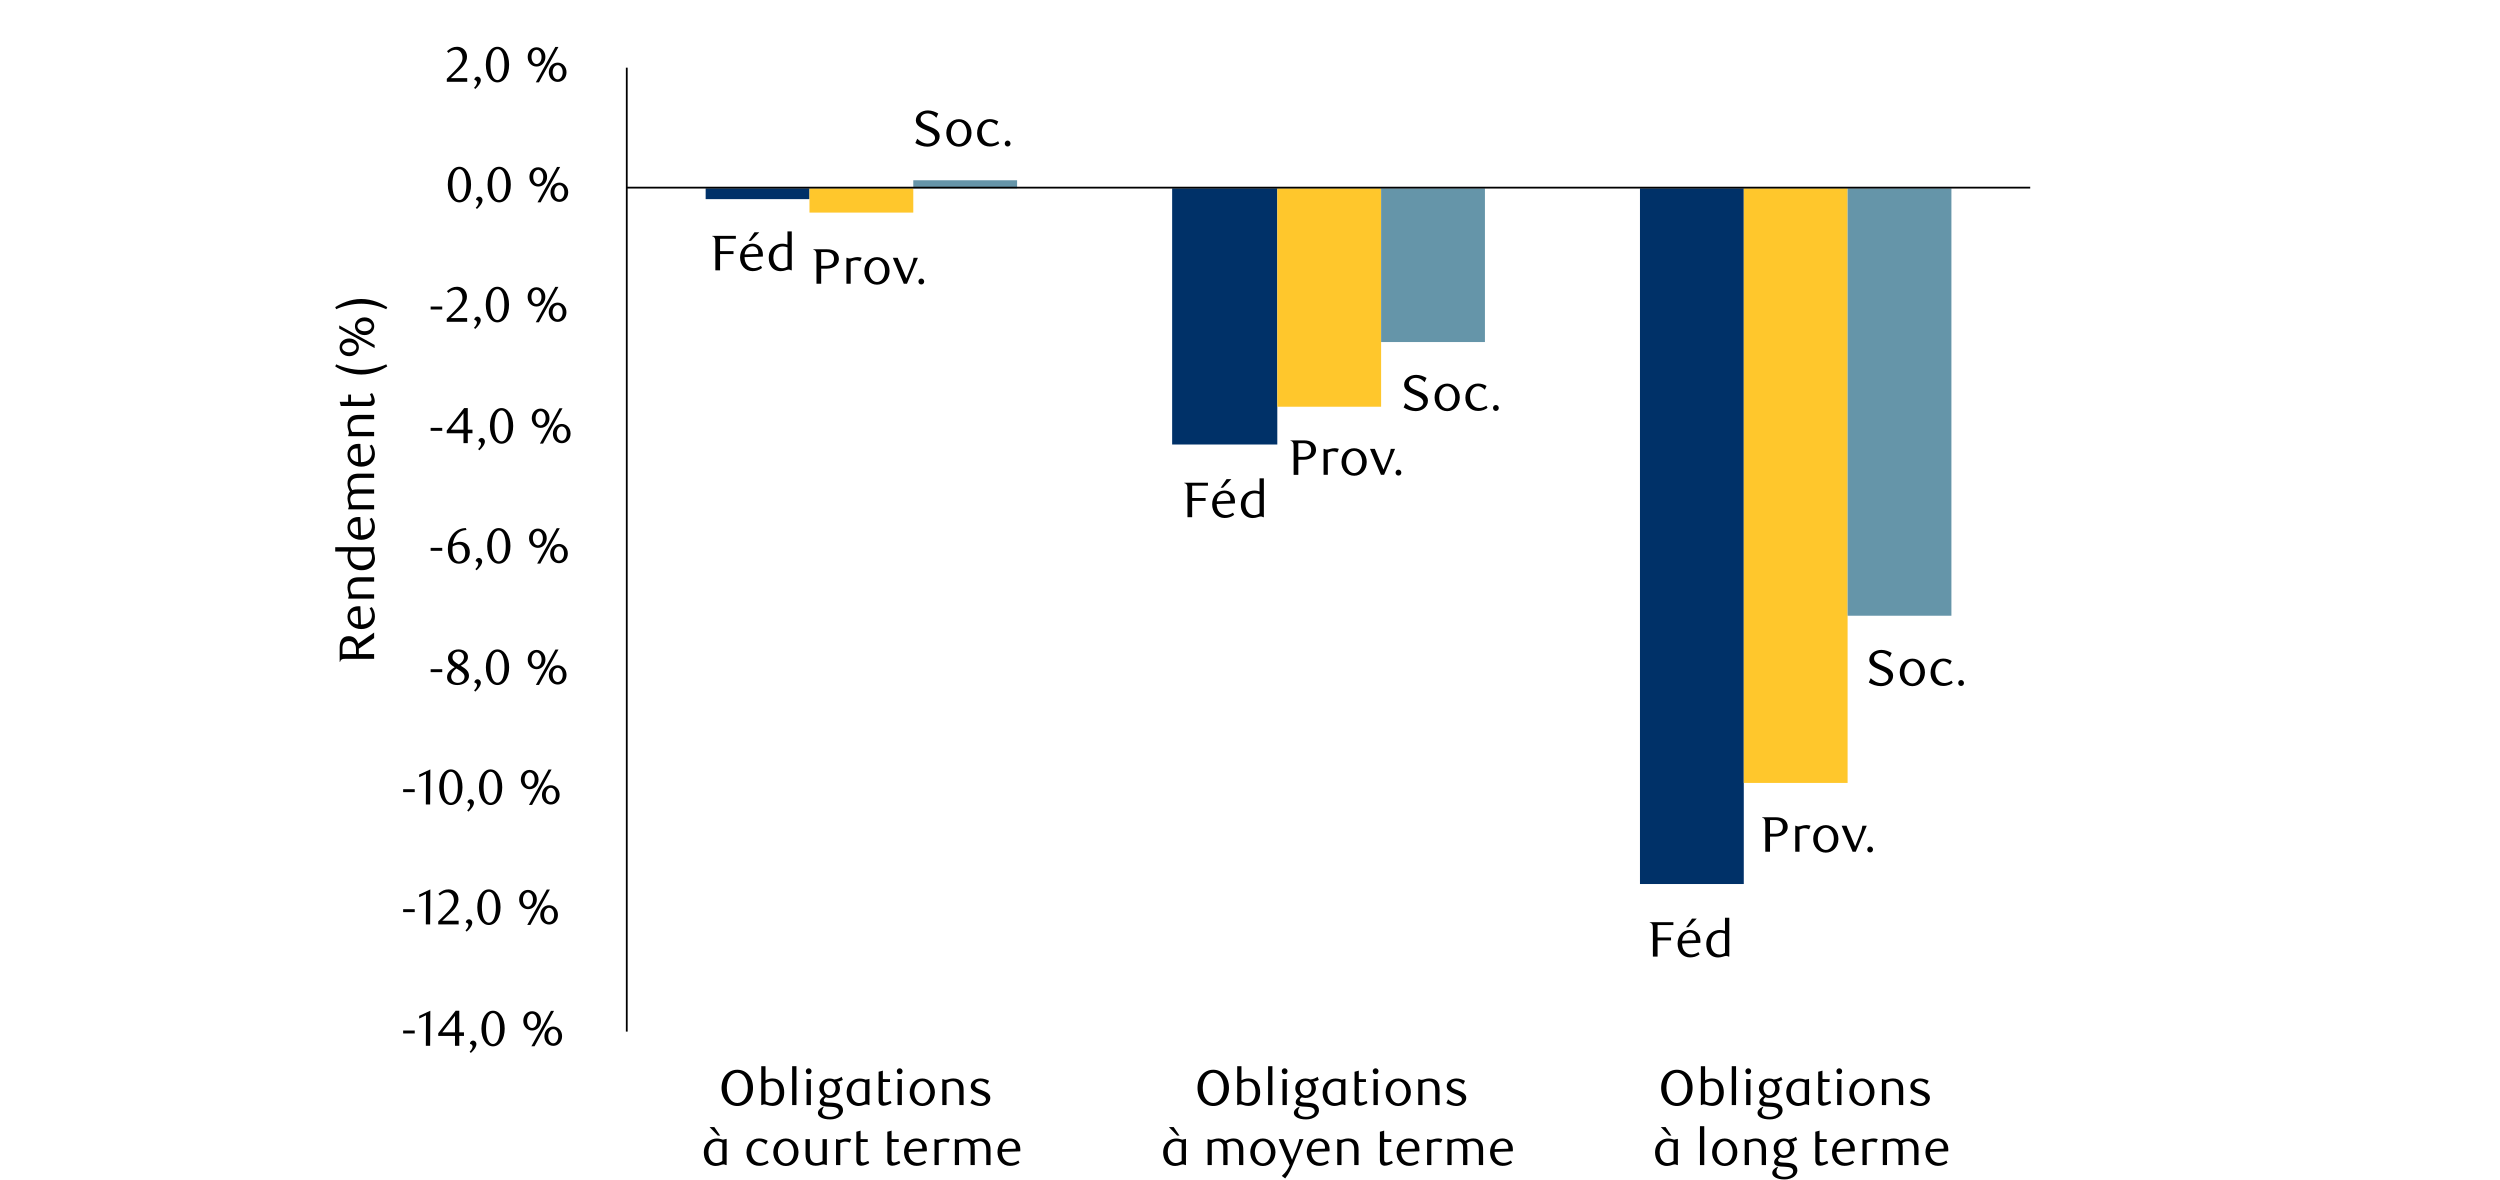 <?xml version="1.0" encoding="UTF-8"?><svg id="Layer_1" xmlns="http://www.w3.org/2000/svg" xmlns:xlink="http://www.w3.org/1999/xlink" viewBox="0 0 1400 660.633"><defs><clipPath id="clippath"><rect x="-264.082" y="11658.715" width="4418" height="2277" style="fill:none;"/></clipPath><clipPath id="clippath-1"><rect x="60.918" y="11828.715" width="3955" height="1694" style="fill:none;"/></clipPath><clipPath id="clippath-2"><rect x="-264.082" y="11658.715" width="4418" height="2277" style="fill:none;"/></clipPath><clipPath id="clippath-3"><rect x="60.918" y="11828.715" width="3955" height="1694" style="fill:none;"/></clipPath></defs><g style="clip-path:url(#clippath);"><g style="clip-path:url(#clippath-1);"><path d="m-2578.082-9034.984l16.92,4213.199,17.01,3570.1,17,3818.101,17,660.02,16,67.011,17,12,17,55,17-162.011,17-14,16-176,17-355.01,17-226.01,17-330.01,17-1877.091,16-2029,17-1914.1,17-1452.1,17-1392,17-929,17.01-529,16-960.1,17-1588,17-1248.102,17-1569,17-1312.199,16,2013.199,17,1123,17,425.102,17-47.102,17,137.102,16-617.102,17-1351,17-824,17,612,17,746,17,852,16,730.102,17,28,17.01,149,17-324,17-132.102,16-30,17,2148.102,17,2504.1,17,2129.1,17,1566,16,1441.1,17,1256,17,1321.101,17,1350,17,1231.04,17,1283.04,16,1153.04,17,1242.04,17,184.01,17,139,17.01,186.01,16,361.01,17,356.01,17,417.02,17,375.01,17,216,16,208.01,17,229.01,17,216,17,171.01,17,136,17,81.009,16,142.004,17,117.004,17,80.003,17,11,17,84.001,16-114.002,17.01,104.004,17,105.002,17,115.004,17,43.001,15.998,35,17,51.005,17.001,5.999,17,22,17.001,49.001,17,28.002,16.001-80.003,17,87.004,17.001-36.002,17.001,16.999,17-52.999,16.001-40.001,17-86.005,17.001-81.002,17-673.018,17.001-105.01,16-62,17.001-86,17,103,17.001,130,17.001,31.01,17,63.999,16.001,63,17,82.004,17.001,67.002,17,98.004,17.001,647.022,16,52,17.001,88.003,17.001,135.006,17,41.999,17.001,15.001,16,72.003,17.001,21.001,17-.999,17.001-34.002,17-7.001,17.001,11,16,36.002,17.001,36,17.001-47,17-1.001,17.001,57.003,16,47,17.001-68.001,17-77.003,17.001-30,17-3,16.001,30.001,17.001,34.001,17,46.001,17.001.999,17,5.001,17.001,11,16-6.999,17.001-31.002,17.001,85.003,17.001,97.002,17.001,37.002,16,50.002,17.001,18.002,17.001-7.002,17,3,17.001,15.002,16.001-33.003,17-8.001,17.001-8,17.001-17.998,17-42.002,17.001-8.001,16,44,17.001,31.002,17,34.002,17.001,30.999,17,15.002,16.001,7.001,17,36,17.001,16.001,17.001,28.002,17,74,16.001-1.998,17,3,17.001-44.003,17-43.001,17.001-42.002,17-48.002,16.001,12.002,17.001,19.001,17,50.002,17.001,30.999,17,9.002,16.001-65.004,17,25.003,17.001,6.998,17,37.002,17.001,29.001,16.001-.999,17,47,17.001,4.002,17-86.002,17.001-13.001,17-6,16.001-15.001,17,37.001,17.001,30.001h17l17.001-29.002,16.001-32.001,17,20.002,17.001,6.999,17-5.001,17.001,79.004,16,4.001,17.001-67.004,17,35.003,17.001-34.001,17.001-11,17,16,16.001-9.002,16.997-43.001,17-74.003,17-79.001,17,1.998,16.01-30,17-48.002,17-6.998,17-56.002,17-102.006,17-77.003,16-55.999,17-24.003,17-1.998,17,8,17,43.001,16,18.002,17,33,17,115.003,17,122.005,17,48.001,16,158.005,17,50.002,17.01,49.001,17,57.003,17,42.997,17-18,16-6.998,17-.999,17,28.997,17-87,17-91.003,16-35.999,17-35.004,17,24.004,17,8.999,17-20.002,16,14.002,17,22,17-2.999,17-30.003,17.01-54.002,17-22,16-11.998,17-19.004,17,6.003,17-30.003,17-28,16-18.001,17-38.001,17,15.002,17,7.997,17,6.003,16,35,17,56.002,17,65.001,17,38.004,17,38.999,17-19,16.01,7.001,17,35.001,17,34.002,17,22,17-29.001,16,8.999,17,12.002,17,16,17-36.002,17,8,16-63,17,70.001,17,8.999,17,20.002,17-56.001,17-19.001,16,22,17-8,17.01-12.002,17-16.999,17,53.002,16,25,17,42.002,17-40.002,17,9,17-41.001,16,35.001,17,4.002,17,19.999,17,31.002,17,18.997,17,29,16-42.996,17,11,17-50.003,17-12.002,17-11,16.01,8.001,17-1.998,17,20.998,17-11,17,5,16,9.002,17-26.001,17,8.999,17,1.002,17,14,17,39.002,16,6,17,1.997,17-3.998h17l17,45.997,16-5,17-3h17.01l17,12.01,17-43.01,16,61,17-15,17,8.01,17,6.99,17,26.01,17,15,16-42.01,17,1,17-11,17-6.99h17l16,42,17-36.01,17,49.01,17,4,17.01-4,16-46.01,17-11,17-11,17-36.997,17-10.001,17,65.008,16,41.99,17,35.01,17-7,17-56,17-21.01,16-11,17,46.01,17-10.01,17,3.01,17,23.99,16-33.99,17.01-72.007,17-60.003,17-69.003,17,36.003,17,81.001,16,68.009,17,77,17-27.01,17,10.01,17-31,16,12,17,39,17,51,17,1,17,29.96,16-32.96,17-73,17-56,17-93.008,17.01,18.001,17-18.001,16,54.998,17-2,17-76,17-95.001,17-30.004,16-57,17-38.001,17-174.008,17-139.004,17-22,16-96.003,17-25,17-14,17-37.001,17.01,37.001,17,66,16,62.005,17-18.002,17,57.001,17,147.004,17,130.005,16,52.004,17,62.001,16.86-68.004" style="fill:none; stroke:#ffc72c; stroke-linecap:round; stroke-linejoin:round; stroke-width:13.75px;"/></g></g><g style="clip-path:url(#clippath-2);"><g style="clip-path:url(#clippath-3);"><path d="m-2578.082-9034.984l16.92,4213.199,17.01,3570.1,17,3818.101,17,660.02,16,67.011,17,12,17,55,17-162.011,17-14,16-176,17-355.01,17-226.01,17-330.01,17-1877.091,16-2029,17-1914.1,17-1452.1,17-1392,17-929,17.01-529,16-960.1,17-1588,17-1248.102,17-1569,17-1312.199,16,2013.199,17,1123,17,425.102,17-47.102,17,137.102,16-617.102,17-1351,17-824,17,612,17,746,17,852,16,730.102,17,28,17.01,149,17-324,17-132.102,16-30,17,2148.102,17,2504.1,17,2129.1,17,1566,16,1441.1,17,1256,17,1321.101,17,1350,17,1231.04,17,1283.04,16,1153.04,17,1242.04,17,184.01,17,139,17.01,186.01,16,361.01,17,356.01,17,417.02,17,375.01,17,216,16,208.01,17,229.01,17,216,17,171.01,17,136,17,81.009,16,142.004,17,117.004,17,80.003,17,11,17,84.001,16-114.002,17.01,104.004,17,105.002,17,115.004,17,43.001,15.998,35,17,51.005,17.001,5.999,17,22,17.001,49.001,17,28.002,16.001-80.003,17,87.004,17.001-36.002,17.001,16.999,17-52.999,16.001-40.001,17-86.005,17.001-81.002,17-673.018,17.001-105.01,16-62,17.001-86,17,103,17.001,130,17.001,31.01,17,63.999,16.001,63,17,82.004,17.001,67.002,17,98.004,17.001,647.022,16,52,17.001,88.003,17.001,135.006,17,41.999,17.001,15.001,16,72.003,17.001,21.001,17-.999,17.001-34.002,17-7.001,17.001,11,16,36.002,17.001,36,17.001-47,17-1.001,17.001,57.003,16,47,17.001-68.001,17-77.003,17.001-30,17-3,16.001,30.001,17.001,34.001,17,46.001,17.001.999,17,5.001,17.001,11,16-6.999,17.001-31.002,17.001,85.003,17.001,97.002,17.001,37.002,16,50.002,17.001,18.002,17.001-7.002,17,3,17.001,15.002,16.001-33.003,17-8.001,17.001-8,17.001-17.998,17-42.002,17.001-8.001,16,44,17.001,31.002,17,34.002,17.001,30.999,17,15.002,16.001,7.001,17,36,17.001,16.001,17.001,28.002,17,74,16.001-1.998,17,3,17.001-44.003,17-43.001,17.001-42.002,17-48.002,16.001,12.002,17.001,19.001,17,50.002,17.001,30.999,17,9.002,16.001-65.004,17,25.003,17.001,6.998,17,37.002,17.001,29.001,16.001-.999,17,47,17.001,4.002,17-86.002,17.001-13.001,17-6,16.001-15.001,17,37.001,17.001,30.001h17l17.001-29.002,16.001-32.001,17,20.002,17.001,6.999,17-5.001,17.001,79.004,16,4.001,17.001-67.004,17,35.003,17.001-34.001,17.001-11,17,16,16.001-9.002,16.997-43.001,17-74.003,17-79.001,17,1.998,16.01-30,17-48.002,17-6.998,17-56.002,17-102.006,17-77.003,16-55.999,17-24.003,17-1.998,17,8,17,43.001,16,18.002,17,33,17,115.003,17,122.005,17,48.001,16,158.005,17,50.002,17.01,49.001,17,57.003,17,42.997,17-18,16-6.998,17-.999,17,28.997,17-87,17-91.003,16-35.999,17-35.004,17,24.004,17,8.999,17-20.002,16,14.002,17,22,17-2.999,17-30.003,17.01-54.002,17-22,16-11.998,17-19.004,17,6.003,17-30.003,17-28,16-18.001,17-38.001,17,15.002,17,7.997,17,6.003,16,35,17,56.002,17,65.001,17,38.004,17,38.999,17-19,16.01,7.001,17,35.001,17,34.002,17,22,17-29.001,16,8.999,17,12.002,17,16,17-36.002,17,8,16-63,17,70.001,17,8.999,17,20.002,17-56.001,17-19.001,16,22,17-8,17.01-12.002,17-16.999,17,53.002,16,25,17,42.002,17-40.002,17,9,17-41.001,16,35.001,17,4.002,17,19.999,17,31.002,17,18.997,17,29,16-42.996,17,11,17-50.003,17-12.002,17-11,16.01,8.001,17-1.998,17,20.998,17-11,17,5,16,9.002,17-26.001,17,8.999,17,1.002,17,14,17,39.002,16,6,17,1.997,17-3.998h17l17,45.997,16-5,17-3h17.01l17,12.01,17-43.01,16,61,17-15,17,8.01,17,6.99,17,26.01,17,15,16-42.01,17,1,17-11,17-6.99h17l16,42,17-36.01,17,49.01,17,4,17.01-4,16-46.01,17-11,17-11,17-36.997,17-10.001,17,65.008,16,41.99,17,35.01,17-7,17-56,17-21.01,16-11,17,46.01,17-10.01,17,3.01,17,23.99,16-33.99,17.01-72.007,17-60.003,17-69.003,17,36.003,17,81.001,16,68.009,17,77,17-27.01,17,10.01,17-31,16,12,17,39,17,51,17,1,17,29.96,16-32.96,17-73,17-56,17-93.008,17.01,18.001,17-18.001,16,54.998,17-2,17-76,17-95.001,17-30.004,16-57,17-38.001,17-174.008,17-139.004,17-22,16-96.003,17-25,17-14,17-37.001,17.01,37.001,17,66,16,62.005,17-18.002,17,57.001,17,147.004,17,130.005,16,52.004,17,62.001,16.86-68.004" style="fill:none; stroke:#ffc72c; stroke-linecap:round; stroke-linejoin:round; stroke-width:13.75px;"/></g></g><rect x="350.61" y="37.514" width="788.197" height="542.074" style="fill:none;"/><path d="m395.168,111.514h58.135v-6.04h-58.135v6.04Zm261.231,137.41h58.891V105.475h-58.891v143.45Zm261.986,246.128h58.133V105.475h-58.133v389.578Z" style="fill:#003168;"/><rect x="350.61" y="37.514" width="788.197" height="542.074" style="fill:none;"/><path d="m453.302,119.064h58.136v-13.59h-58.136v13.59Zm261.986,108.721h58.132v-122.31h-58.132v122.31Zm261.228,210.646h58.141V105.475h-58.141v332.956Z" style="fill:#ffc72c;"/><rect x="350.61" y="37.514" width="788.197" height="542.074" style="fill:none;"/><path d="m511.438,100.944h58.136v4.531h-58.136v-4.531Zm261.983,90.6h58.141v-86.07h-58.141v86.07Zm261.237,153.266h58.133V105.475h-58.133v239.335Z" style="fill:#6595a9;"/><path d="m350.988,577.7V37.891" style="fill:none; stroke:#000; stroke-linejoin:round;"/><path d="m350.988,105.084h785.932" style="fill:none; stroke:#000; stroke-linejoin:round;"/><g style="isolation:isolate;"><path d="m412.082,133.719h-8.848v6.916h7.532v1.651h-7.532v9.101h-2.632v-15.428c0-1.261,0-2.269-.504-2.912-.252-.364-.784-.672-1.26-.7v-.252h13.244v1.624Z"/><path d="m416.954,143.995c0,3.809,2.212,6.16,5.208,6.16,1.288,0,2.66-.476,3.948-1.315l.644,1.231c-1.82,1.372-3.556,1.765-5.376,1.765-4.06,0-6.944-3.305-6.944-7.673s2.94-7.699,6.888-7.699c3.136,0,5.908,2.1,5.908,6.216,0,.28-.028.728-.056,1.008l-10.22.308Zm7.7-2.407c0-2.353-1.54-3.641-3.248-3.641-2.352,0-4.172,1.736-4.396,4.536l7.616-.28c.028-.224.028-.42.028-.615Zm-4.116-6.692h-1.316l3.276-4.816h2.688l-4.648,4.816Z"/><path d="m443.386,151.387h-.392c-.476-.309-.896-.42-1.316-.42-1.204,0-2.324.896-4.48.896-2.408,0-4.2-1.036-5.292-2.576-.98-1.428-1.4-2.996-1.4-4.956,0-2.968,1.232-5.039,3.052-6.411,1.26-.952,2.912-1.456,4.452-1.456,1.4,0,2.352.308,2.968.531v-7.392h2.408v21.784Zm-2.408-12.853c-.868-.336-1.736-.531-2.604-.531-2.828,0-5.292,1.987-5.292,6.3,0,2.855,1.54,5.908,4.956,5.908,1.344,0,2.436-.616,2.94-1.036v-10.641Z"/></g><g style="isolation:isolate;"><path d="m676.456,271.965h-8.848v6.916h7.532v1.652h-7.532v9.1h-2.632v-15.428c0-1.26,0-2.268-.504-2.912-.252-.364-.784-.672-1.26-.7v-.252h13.244v1.624Z"/><path d="m681.328,282.242c0,3.808,2.212,6.16,5.208,6.16,1.288,0,2.66-.477,3.948-1.316l.644,1.232c-1.82,1.372-3.556,1.764-5.376,1.764-4.06,0-6.944-3.304-6.944-7.672s2.94-7.7,6.888-7.7c3.136,0,5.908,2.101,5.908,6.216,0,.28-.028.729-.056,1.008l-10.22.309Zm7.7-2.408c0-2.352-1.54-3.64-3.248-3.64-2.352,0-4.172,1.735-4.396,4.536l7.616-.28c.028-.225.028-.42.028-.616Zm-4.116-6.691h-1.316l3.276-4.816h2.688l-4.648,4.816Z"/><path d="m707.76,289.633h-.392c-.477-.308-.896-.42-1.316-.42-1.204,0-2.324.896-4.48.896-2.408,0-4.2-1.036-5.292-2.576-.98-1.428-1.4-2.996-1.4-4.956,0-2.968,1.232-5.04,3.052-6.412,1.26-.952,2.912-1.456,4.452-1.456,1.4,0,2.352.309,2.968.532v-7.392h2.408v21.783Zm-2.408-12.852c-.868-.336-1.735-.532-2.604-.532-2.829,0-5.292,1.988-5.292,6.3,0,2.856,1.54,5.908,4.957,5.908,1.344,0,2.436-.616,2.939-1.036v-10.64Z"/></g><g style="isolation:isolate;"><path d="m937.097,518.045h-8.849v6.916h7.532v1.652h-7.532v9.1h-2.632v-15.428c0-1.26,0-2.268-.504-2.912-.252-.363-.784-.672-1.26-.699v-.252h13.244v1.623Z"/><path d="m941.969,528.322c0,3.807,2.212,6.158,5.208,6.158,1.288,0,2.66-.475,3.948-1.314l.644,1.23c-1.819,1.373-3.556,1.766-5.376,1.766-4.06,0-6.943-3.305-6.943-7.672s2.939-7.701,6.888-7.701c3.136,0,5.908,2.1,5.908,6.217,0,.279-.028.729-.057,1.008l-10.22.309Zm7.7-2.408c0-2.354-1.54-3.641-3.248-3.641-2.353,0-4.172,1.736-4.396,4.535l7.616-.279c.028-.225.028-.42.028-.615Zm-4.116-6.693h-1.315l3.275-4.814h2.688l-4.648,4.814Z"/><path d="m968.4,535.713h-.393c-.476-.307-.896-.42-1.315-.42-1.204,0-2.324.896-4.48.896-2.408,0-4.2-1.035-5.292-2.576-.979-1.428-1.399-2.996-1.399-4.955,0-2.969,1.231-5.041,3.052-6.412,1.26-.953,2.912-1.457,4.452-1.457,1.399,0,2.352.309,2.968.533v-7.393h2.408v21.783Zm-2.408-12.852c-.868-.336-1.736-.531-2.604-.531-2.827,0-5.292,1.988-5.292,6.299,0,2.857,1.54,5.908,4.956,5.908,1.345,0,2.437-.615,2.94-1.035v-10.641Z"/></g><g style="isolation:isolate;"><path d="m457.224,158.892v-15.428c0-1.261,0-2.269-.504-2.912-.252-.364-.784-.672-1.26-.7v-.252h7.616c1.848,0,3.528.392,4.676,1.231,1.316.98,2.016,2.353,2.016,4.173,0,3.023-2.716,5.432-6.692,5.432h-3.22v8.456h-2.632Zm5.46-17.725h-2.828v7.673h2.828c2.744,0,4.368-1.316,4.368-3.836s-1.624-3.837-4.368-3.837Z"/><path d="m481.724,146.348c-.924-.42-1.736-.616-2.492-.616-.952,0-1.82.28-2.856.868v12.292h-2.38v-14.532h.364c.56.308,1.036.42,1.484.42,1.148,0,2.436-.812,4.34-.812.7,0,1.456.111,2.352.392l-.812,1.988Z"/><path d="m491.132,159.424c-3.948,0-7.084-3.192-7.084-7.729,0-4.479,3.136-7.7,7.084-7.7,3.892,0,7.028,3.221,7.028,7.7,0,4.536-3.136,7.729-7.028,7.729Zm0-13.916c-2.576,0-4.508,2.716-4.508,6.188,0,3.444,1.876,6.216,4.508,6.216,2.548,0,4.48-2.771,4.48-6.216,0-3.472-1.932-6.188-4.48-6.188Z"/><path d="m510.06,149.624c1.148-2.855,1.344-4.004,1.54-5.264h2.436l-6.16,14.532h-1.764l-6.132-14.532h2.716l4.844,11.592,2.52-6.328Z"/><path d="m515.913,159.312c-.896,0-1.596-.729-1.596-1.652,0-.896.7-1.68,1.596-1.68.924,0,1.624.784,1.624,1.68,0,.924-.7,1.652-1.624,1.652Z"/></g><g style="isolation:isolate;"><path d="m724.429,265.905v-15.428c0-1.261,0-2.269-.504-2.912-.252-.364-.784-.672-1.26-.7v-.252h7.616c1.848,0,3.527.392,4.676,1.231,1.315.98,2.016,2.353,2.016,4.173,0,3.023-2.716,5.432-6.691,5.432h-3.221v8.456h-2.632Zm5.46-17.725h-2.828v7.673h2.828c2.744,0,4.368-1.316,4.368-3.836s-1.624-3.837-4.368-3.837Z"/><path d="m748.929,253.361c-.924-.42-1.735-.616-2.492-.616-.951,0-1.819.28-2.855.868v12.292h-2.38v-14.532h.364c.56.308,1.035.42,1.483.42,1.148,0,2.437-.812,4.34-.812.7,0,1.456.111,2.353.392l-.812,1.988Z"/><path d="m758.338,266.437c-3.948,0-7.084-3.192-7.084-7.729,0-4.479,3.136-7.7,7.084-7.7,3.892,0,7.027,3.221,7.027,7.7,0,4.536-3.136,7.729-7.027,7.729Zm0-13.916c-2.576,0-4.509,2.716-4.509,6.188,0,3.444,1.876,6.216,4.509,6.216,2.548,0,4.479-2.771,4.479-6.216,0-3.472-1.932-6.188-4.479-6.188Z"/><path d="m777.266,256.636c1.147-2.855,1.344-4.004,1.54-5.264h2.436l-6.16,14.532h-1.764l-6.132-14.532h2.716l4.844,11.592,2.521-6.328Z"/><path d="m783.118,266.325c-.896,0-1.596-.729-1.596-1.652,0-.896.7-1.68,1.596-1.68.925,0,1.624.784,1.624,1.68,0,.924-.699,1.652-1.624,1.652Z"/></g><g style="isolation:isolate;"><path d="m988.568,476.956v-15.428c0-1.26,0-2.269-.504-2.912-.252-.364-.784-.672-1.26-.7v-.252h7.616c1.848,0,3.527.392,4.676,1.232,1.315.979,2.016,2.352,2.016,4.172,0,3.023-2.716,5.432-6.691,5.432h-3.221v8.456h-2.632Zm5.46-17.724h-2.828v7.672h2.828c2.744,0,4.368-1.316,4.368-3.836s-1.624-3.836-4.368-3.836Z"/><path d="m1013.068,464.412c-.924-.42-1.735-.616-2.492-.616-.951,0-1.819.28-2.855.868v12.292h-2.38v-14.532h.364c.56.309,1.035.42,1.483.42,1.148,0,2.437-.812,4.34-.812.7,0,1.456.112,2.353.392l-.812,1.988Z"/><path d="m1022.478,477.488c-3.948,0-7.084-3.192-7.084-7.729,0-4.479,3.136-7.699,7.084-7.699,3.892,0,7.027,3.22,7.027,7.699,0,4.536-3.136,7.729-7.027,7.729Zm0-13.916c-2.576,0-4.509,2.716-4.509,6.188,0,3.444,1.876,6.216,4.509,6.216,2.548,0,4.479-2.771,4.479-6.216,0-3.472-1.932-6.188-4.479-6.188Z"/><path d="m1041.405,467.688c1.147-2.856,1.344-4.004,1.54-5.265h2.436l-6.16,14.532h-1.764l-6.132-14.532h2.716l4.844,11.592,2.521-6.327Z"/><path d="m1047.258,477.376c-.896,0-1.596-.728-1.596-1.652,0-.896.7-1.68,1.596-1.68.925,0,1.624.784,1.624,1.68,0,.925-.699,1.652-1.624,1.652Z"/></g><g style="isolation:isolate;"><path d="m524.36,65.974c-1.092-1.288-2.828-2.436-4.928-2.436-2.212,0-3.892,1.26-3.892,3.107,0,2.212,2.436,3.137,4.872,4.145,2.772,1.092,5.796,2.352,5.796,5.487,0,3.668-3.332,5.881-6.832,5.881-2.408,0-5.152-.952-6.776-2.072l1.064-2.408c1.316,1.344,3.556,2.744,5.824,2.744,2.38,0,4.144-1.344,4.144-3.164,0-2.212-2.52-3.304-5.096-4.396-2.716-1.147-5.656-2.52-5.656-5.487,0-3.473,3.416-5.544,6.776-5.544,2.212,0,4.228.868,5.768,1.735l-1.064,2.408Z"/><path d="m537.015,82.159c-3.948,0-7.084-3.192-7.084-7.729,0-4.479,3.136-7.7,7.084-7.7,3.892,0,7.028,3.221,7.028,7.7,0,4.536-3.136,7.729-7.028,7.729Zm0-13.916c-2.576,0-4.508,2.716-4.508,6.188,0,3.444,1.876,6.216,4.508,6.216,2.548,0,4.48-2.771,4.48-6.216,0-3.472-1.932-6.188-4.48-6.188Z"/><path d="m554.235,82.047c-4.088,0-7.056-2.996-7.056-7.42,0-4.592,3.024-7.924,7.056-7.924,1.904,0,3.332.504,4.788,1.344l-.98,2.128c-.728-.84-2.184-1.96-3.836-1.96-2.212,0-4.424,2.352-4.424,5.684,0,4.172,2.408,6.496,5.18,6.496,1.036,0,2.436-.28,3.976-1.315l.644,1.231c-1.12.812-2.66,1.736-5.348,1.736Z"/><path d="m564.259,82.047c-.896,0-1.596-.729-1.596-1.652,0-.896.7-1.68,1.596-1.68.924,0,1.624.784,1.624,1.68,0,.924-.7,1.652-1.624,1.652Z"/></g><g style="isolation:isolate;"><path d="m797.793,214.057c-1.092-1.288-2.827-2.436-4.928-2.436-2.212,0-3.892,1.26-3.892,3.107,0,2.212,2.436,3.137,4.872,4.145,2.771,1.092,5.796,2.352,5.796,5.487,0,3.668-3.332,5.881-6.832,5.881-2.408,0-5.152-.952-6.776-2.072l1.064-2.408c1.315,1.344,3.556,2.744,5.824,2.744,2.38,0,4.144-1.344,4.144-3.164,0-2.212-2.52-3.304-5.096-4.396-2.716-1.147-5.656-2.52-5.656-5.487,0-3.473,3.416-5.544,6.776-5.544,2.212,0,4.228.868,5.768,1.735l-1.064,2.408Z"/><path d="m810.45,230.242c-3.948,0-7.084-3.192-7.084-7.729,0-4.479,3.136-7.7,7.084-7.7,3.892,0,7.027,3.221,7.027,7.7,0,4.536-3.136,7.729-7.027,7.729Zm0-13.916c-2.576,0-4.509,2.716-4.509,6.188,0,3.444,1.876,6.216,4.509,6.216,2.548,0,4.479-2.771,4.479-6.216,0-3.472-1.932-6.188-4.479-6.188Z"/><path d="m827.67,230.13c-4.088,0-7.056-2.996-7.056-7.42,0-4.592,3.023-7.924,7.056-7.924,1.904,0,3.332.504,4.788,1.344l-.98,2.128c-.728-.84-2.184-1.96-3.836-1.96-2.212,0-4.424,2.352-4.424,5.684,0,4.172,2.408,6.496,5.18,6.496,1.036,0,2.437-.28,3.977-1.315l.644,1.231c-1.12.812-2.66,1.736-5.348,1.736Z"/><path d="m837.693,230.13c-.896,0-1.596-.729-1.596-1.652,0-.896.7-1.68,1.596-1.68.925,0,1.624.784,1.624,1.68,0,.924-.699,1.652-1.624,1.652Z"/></g><g style="isolation:isolate;"><path d="m1058.294,368.075c-1.092-1.288-2.827-2.436-4.928-2.436-2.212,0-3.892,1.26-3.892,3.107,0,2.212,2.436,3.137,4.872,4.145,2.771,1.092,5.796,2.352,5.796,5.487,0,3.668-3.332,5.881-6.832,5.881-2.408,0-5.152-.952-6.776-2.072l1.064-2.408c1.315,1.344,3.556,2.744,5.824,2.744,2.38,0,4.144-1.344,4.144-3.164,0-2.212-2.52-3.304-5.096-4.396-2.716-1.147-5.656-2.52-5.656-5.487,0-3.473,3.416-5.544,6.776-5.544,2.212,0,4.228.868,5.768,1.735l-1.064,2.408Z"/><path d="m1070.951,384.259c-3.948,0-7.084-3.192-7.084-7.729,0-4.479,3.136-7.7,7.084-7.7,3.892,0,7.027,3.221,7.027,7.7,0,4.536-3.136,7.729-7.027,7.729Zm0-13.916c-2.576,0-4.509,2.716-4.509,6.188,0,3.444,1.876,6.216,4.509,6.216,2.548,0,4.479-2.771,4.479-6.216,0-3.472-1.932-6.188-4.479-6.188Z"/><path d="m1088.171,384.147c-4.088,0-7.056-2.996-7.056-7.42,0-4.592,3.023-7.924,7.056-7.924,1.904,0,3.332.504,4.788,1.344l-.98,2.128c-.728-.84-2.184-1.96-3.836-1.96-2.212,0-4.424,2.352-4.424,5.684,0,4.172,2.408,6.496,5.18,6.496,1.036,0,2.437-.28,3.977-1.315l.644,1.231c-1.12.812-2.66,1.736-5.348,1.736Z"/><path d="m1098.194,384.147c-.896,0-1.596-.729-1.596-1.652,0-.896.7-1.68,1.596-1.68.925,0,1.624.784,1.624,1.68,0,.924-.699,1.652-1.624,1.652Z"/></g><g style="isolation:isolate;"><path d="m225.758,578.741v-1.652h6.496v1.652h-6.496Z"/><path d="m238.47,585.629l.084-17.052-3.808,1.819v-1.512l6.244-2.884-.112,19.628h-2.408Z"/><path d="m257.201,580.113v5.516h-2.408v-5.516h-9.38v-1.513l9.744-12.6h2.044v12.096h2.632v2.017h-2.632Zm-2.408-11.2l-7.084,9.184h7.084v-9.184Z"/><path d="m262.997,588.961c.952-.84,1.652-2.072,1.652-2.94,0-.672-.504-1.26-1.4-1.456l-.084-.224c.112-.979.924-1.624,1.792-1.624.84,0,1.82.729,1.82,1.988,0,1.68-1.624,3.668-3.108,4.956l-.672-.7Z"/><path d="m276.073,585.964c-3.696,0-6.468-4.144-6.468-9.912,0-5.852,2.744-10.052,6.468-10.052,3.78,0,6.552,4.2,6.552,10.024s-2.772,9.939-6.552,9.939Zm.028-18.62c-2.604,0-3.92,3.725-3.92,8.652,0,4.899,1.372,8.651,3.92,8.651,2.576,0,3.92-3.752,3.92-8.596,0-4.956-1.316-8.708-3.92-8.708Z"/><path d="m297.997,577.089c-2.744,0-4.956-2.24-4.956-5.404s2.212-5.403,4.956-5.403c2.716,0,4.956,2.239,4.956,5.403s-2.24,5.404-4.956,5.404Zm0-9.38c-1.596,0-2.828,1.764-2.828,3.976s1.176,3.977,2.828,3.977c1.596,0,2.8-1.765,2.8-3.977s-1.204-3.976-2.8-3.976Zm1.344,18.2h-1.764l10.948-19.824h1.736l-10.92,19.824Zm10.5-.225c-2.772,0-4.984-2.239-4.984-5.403,0-3.137,2.212-5.404,4.984-5.404,2.716,0,4.928,2.268,4.928,5.404,0,3.164-2.212,5.403-4.928,5.403Zm0-9.38c-1.624,0-2.828,1.765-2.828,3.977s1.176,3.976,2.828,3.976c1.596,0,2.8-1.764,2.8-3.976s-1.204-3.977-2.8-3.977Z"/></g><g style="isolation:isolate;"><path d="m225.758,510.793v-1.652h6.496v1.652h-6.496Z"/><path d="m238.47,517.68l.084-17.052-3.808,1.82v-1.513l6.244-2.884-.112,19.628h-2.408Z"/><path d="m245.413,517.68v-1.68l3.696-3.668c3.08-3.053,5.096-5.46,5.096-7.924,0-2.688-1.428-4.677-3.724-4.677-1.624,0-3.024.729-4.144,1.792l-.812-1.008c1.82-1.624,3.472-2.464,5.656-2.464,3.08,0,5.544,2.268,5.544,5.572,0,3.443-2.94,6.271-4.648,7.868l-4.424,4.115h9.184v2.072h-11.424Z"/><path d="m260.673,521.012c.952-.84,1.652-2.072,1.652-2.94,0-.672-.504-1.26-1.4-1.456l-.084-.224c.112-.979.924-1.624,1.792-1.624.84,0,1.82.729,1.82,1.988,0,1.68-1.624,3.668-3.108,4.956l-.672-.7Z"/><path d="m273.75,518.016c-3.696,0-6.468-4.144-6.468-9.912,0-5.852,2.744-10.052,6.468-10.052,3.78,0,6.552,4.2,6.552,10.024s-2.772,9.939-6.552,9.939Zm.028-18.62c-2.604,0-3.92,3.725-3.92,8.652,0,4.899,1.372,8.651,3.92,8.651,2.576,0,3.92-3.752,3.92-8.596,0-4.956-1.316-8.708-3.92-8.708Z"/><path d="m295.673,509.14c-2.744,0-4.956-2.24-4.956-5.404s2.212-5.403,4.956-5.403c2.716,0,4.956,2.239,4.956,5.403s-2.24,5.404-4.956,5.404Zm0-9.38c-1.596,0-2.828,1.764-2.828,3.976s1.176,3.977,2.828,3.977c1.596,0,2.8-1.765,2.8-3.977s-1.204-3.976-2.8-3.976Zm1.344,18.2h-1.764l10.948-19.824h1.736l-10.92,19.824Zm10.5-.225c-2.772,0-4.984-2.239-4.984-5.403,0-3.137,2.212-5.404,4.984-5.404,2.716,0,4.928,2.268,4.928,5.404,0,3.164-2.212,5.403-4.928,5.403Zm0-9.38c-1.624,0-2.828,1.765-2.828,3.977s1.176,3.976,2.828,3.976c1.596,0,2.8-1.764,2.8-3.976s-1.204-3.977-2.8-3.977Z"/></g><g style="isolation:isolate;"><path d="m225.758,443.599v-1.652h6.496v1.652h-6.496Z"/><path d="m238.47,450.487l.084-17.052-3.808,1.82v-1.513l6.244-2.884-.112,19.628h-2.408Z"/><path d="m252.441,450.823c-3.696,0-6.468-4.144-6.468-9.912,0-5.852,2.744-10.052,6.468-10.052,3.78,0,6.552,4.2,6.552,10.024s-2.772,9.939-6.552,9.939Zm.028-18.62c-2.604,0-3.92,3.725-3.92,8.652,0,4.899,1.372,8.651,3.92,8.651,2.576,0,3.92-3.752,3.92-8.596,0-4.956-1.316-8.708-3.92-8.708Z"/><path d="m261.625,453.819c.952-.84,1.652-2.072,1.652-2.94,0-.672-.504-1.26-1.4-1.456l-.084-.224c.112-.979.924-1.624,1.792-1.624.84,0,1.82.729,1.82,1.988,0,1.68-1.624,3.668-3.108,4.956l-.672-.7Z"/><path d="m274.701,450.823c-3.696,0-6.468-4.144-6.468-9.912,0-5.852,2.744-10.052,6.468-10.052,3.78,0,6.552,4.2,6.552,10.024s-2.772,9.939-6.552,9.939Zm.028-18.62c-2.604,0-3.92,3.725-3.92,8.652,0,4.899,1.372,8.651,3.92,8.651,2.576,0,3.92-3.752,3.92-8.596,0-4.956-1.316-8.708-3.92-8.708Z"/><path d="m296.625,441.947c-2.744,0-4.956-2.24-4.956-5.404s2.212-5.403,4.956-5.403c2.716,0,4.956,2.239,4.956,5.403s-2.24,5.404-4.956,5.404Zm0-9.38c-1.596,0-2.828,1.764-2.828,3.976s1.176,3.977,2.828,3.977c1.596,0,2.8-1.765,2.8-3.977s-1.204-3.976-2.8-3.976Zm1.344,18.2h-1.764l10.948-19.824h1.736l-10.92,19.824Zm10.5-.225c-2.772,0-4.984-2.239-4.984-5.403,0-3.137,2.212-5.404,4.984-5.404,2.716,0,4.928,2.268,4.928,5.404,0,3.164-2.212,5.403-4.928,5.403Zm0-9.38c-1.624,0-2.828,1.765-2.828,3.977s1.176,3.976,2.828,3.976c1.596,0,2.8-1.764,2.8-3.976s-1.204-3.977-2.8-3.977Z"/></g><g style="isolation:isolate;"><path d="m241.157,376.405v-1.652h6.496v1.652h-6.496Z"/><path d="m250.873,368.453c0-2.66,2.8-4.788,5.852-4.788,2.968,0,5.32,1.652,5.32,4.256,0,2.408-1.848,3.641-4.032,4.9l.56.336c1.932,1.232,4.06,2.576,4.06,5.32,0,2.771-2.828,5.151-6.496,5.151-3.108,0-5.796-1.456-5.796-4.368,0-3.052,2.716-4.535,4.256-5.628-1.596-1.008-3.724-2.268-3.724-5.18Zm1.792,10.472c0,1.82,1.26,3.473,3.696,3.473,2.464,0,3.78-1.652,3.78-3.473,0-.812-.392-1.567-1.204-2.296-1.092-1.008-2.604-1.792-3.36-2.268-1.512,1.12-2.912,2.828-2.912,4.563Zm7.168-10.892c0-.672-.224-1.372-.672-1.96-.504-.672-1.4-1.148-2.464-1.148-.98,0-1.764.337-2.324.896-.672.616-.98,1.4-.98,2.352,0,1.765,1.624,2.772,3.108,3.668l.448.252c1.484-.812,2.884-2.38,2.884-4.06Z"/><path d="m265.489,386.625c.952-.84,1.652-2.072,1.652-2.939,0-.672-.504-1.261-1.4-1.456l-.084-.225c.112-.979.924-1.624,1.792-1.624.84,0,1.82.729,1.82,1.988,0,1.68-1.624,3.668-3.108,4.956l-.672-.7Z"/><path d="m278.565,383.629c-3.696,0-6.468-4.144-6.468-9.912,0-5.852,2.744-10.052,6.468-10.052,3.78,0,6.552,4.2,6.552,10.024s-2.772,9.939-6.552,9.939Zm.028-18.619c-2.604,0-3.92,3.724-3.92,8.651,0,4.9,1.372,8.652,3.92,8.652,2.576,0,3.92-3.752,3.92-8.597,0-4.955-1.316-8.707-3.92-8.707Z"/><path d="m300.488,374.753c-2.744,0-4.956-2.239-4.956-5.403s2.212-5.404,4.956-5.404c2.716,0,4.956,2.24,4.956,5.404s-2.24,5.403-4.956,5.403Zm0-9.38c-1.596,0-2.828,1.765-2.828,3.977s1.176,3.976,2.828,3.976c1.596,0,2.8-1.764,2.8-3.976s-1.204-3.977-2.8-3.977Zm1.344,18.2h-1.764l10.948-19.824h1.736l-10.92,19.824Zm10.5-.224c-2.772,0-4.984-2.24-4.984-5.404,0-3.136,2.212-5.404,4.984-5.404,2.716,0,4.928,2.269,4.928,5.404,0,3.164-2.212,5.404-4.928,5.404Zm0-9.38c-1.624,0-2.828,1.764-2.828,3.976s1.176,3.976,2.828,3.976c1.596,0,2.8-1.764,2.8-3.976s-1.204-3.976-2.8-3.976Z"/></g><g style="isolation:isolate;"><path d="m241.157,308.459v-1.652h6.496v1.652h-6.496Z"/><path d="m261.233,296.81c-4.06.225-5.572,2.437-6.468,4.089-.532.924-1.036,2.491-1.176,3.695,1.484-.84,2.856-1.176,4.144-1.176,2.94,0,5.376,2.156,5.376,5.88,0,4.116-3.024,6.384-6.076,6.384-3.444,0-6.216-2.52-6.216-8.204,0-6.804,4.424-11.76,10.08-11.76l.336,1.092Zm-7.868,10.864c0,1.596.252,3.22.644,4.145.7,1.764,1.792,2.632,3.052,2.632,1.792,0,3.472-1.82,3.472-4.676,0-3.192-1.484-4.788-3.584-4.788-1.064,0-2.212.308-3.472,1.036-.084.531-.112,1.092-.112,1.651Z"/><path d="m266.217,318.678c.952-.84,1.652-2.072,1.652-2.939,0-.672-.504-1.261-1.4-1.456l-.084-.225c.112-.979.924-1.624,1.792-1.624.84,0,1.82.729,1.82,1.988,0,1.68-1.624,3.668-3.108,4.956l-.672-.7Z"/><path d="m279.293,315.682c-3.696,0-6.468-4.144-6.468-9.912,0-5.852,2.744-10.052,6.468-10.052,3.78,0,6.552,4.2,6.552,10.024s-2.772,9.939-6.552,9.939Zm.028-18.619c-2.604,0-3.92,3.724-3.92,8.651,0,4.9,1.372,8.652,3.92,8.652,2.576,0,3.92-3.752,3.92-8.597,0-4.955-1.316-8.707-3.92-8.707Z"/><path d="m301.216,306.806c-2.744,0-4.956-2.239-4.956-5.403s2.212-5.404,4.956-5.404c2.716,0,4.956,2.24,4.956,5.404s-2.24,5.403-4.956,5.403Zm0-9.38c-1.596,0-2.828,1.765-2.828,3.977s1.176,3.976,2.828,3.976c1.596,0,2.8-1.764,2.8-3.976s-1.204-3.977-2.8-3.977Zm1.344,18.2h-1.764l10.948-19.824h1.736l-10.92,19.824Zm10.5-.224c-2.772,0-4.984-2.24-4.984-5.404,0-3.136,2.212-5.404,4.984-5.404,2.716,0,4.928,2.269,4.928,5.404,0,3.164-2.212,5.404-4.928,5.404Zm0-9.38c-1.624,0-2.828,1.764-2.828,3.976s1.176,3.976,2.828,3.976c1.596,0,2.8-1.764,2.8-3.976s-1.204-3.976-2.8-3.976Z"/></g><g style="isolation:isolate;"><path d="m241.157,241.265v-1.651h6.496v1.651h-6.496Z"/><path d="m261.961,242.637v5.517h-2.408v-5.517h-9.38v-1.512l9.744-12.6h2.044v12.096h2.632v2.016h-2.632Zm-2.408-11.199l-7.084,9.184h7.084v-9.184Z"/><path d="m267.757,251.486c.952-.84,1.652-2.072,1.652-2.94,0-.672-.504-1.26-1.4-1.456l-.084-.224c.112-.98.924-1.624,1.792-1.624.84,0,1.82.728,1.82,1.988,0,1.68-1.624,3.668-3.108,4.955l-.672-.699Z"/><path d="m280.833,248.49c-3.696,0-6.468-4.145-6.468-9.912,0-5.852,2.744-10.052,6.468-10.052,3.78,0,6.552,4.2,6.552,10.023s-2.772,9.94-6.552,9.94Zm.028-18.62c-2.604,0-3.92,3.724-3.92,8.652,0,4.899,1.372,8.651,3.92,8.651,2.576,0,3.92-3.752,3.92-8.596,0-4.956-1.316-8.708-3.92-8.708Z"/><path d="m302.756,239.614c-2.744,0-4.956-2.24-4.956-5.404s2.212-5.404,4.956-5.404c2.716,0,4.956,2.24,4.956,5.404s-2.24,5.404-4.956,5.404Zm0-9.38c-1.596,0-2.828,1.764-2.828,3.976s1.176,3.977,2.828,3.977c1.596,0,2.8-1.765,2.8-3.977s-1.204-3.976-2.8-3.976Zm1.344,18.199h-1.764l10.948-19.823h1.736l-10.92,19.823Zm10.5-.224c-2.772,0-4.984-2.24-4.984-5.404,0-3.136,2.212-5.403,4.984-5.403,2.716,0,4.928,2.268,4.928,5.403,0,3.164-2.212,5.404-4.928,5.404Zm0-9.38c-1.624,0-2.828,1.764-2.828,3.976s1.176,3.977,2.828,3.977c1.596,0,2.8-1.765,2.8-3.977s-1.204-3.976-2.8-3.976Z"/></g><g style="isolation:isolate;"><path d="m241.157,173.317v-1.651h6.496v1.651h-6.496Z"/><path d="m250.173,180.206v-1.681l3.696-3.668c3.08-3.052,5.096-5.46,5.096-7.924,0-2.688-1.428-4.676-3.724-4.676-1.624,0-3.024.729-4.144,1.792l-.812-1.008c1.82-1.624,3.472-2.464,5.656-2.464,3.08,0,5.544,2.268,5.544,5.571,0,3.444-2.94,6.272-4.648,7.868l-4.424,4.116h9.184v2.072h-11.424Z"/><path d="m265.433,183.538c.952-.84,1.652-2.072,1.652-2.94,0-.672-.504-1.26-1.4-1.456l-.084-.224c.112-.98.924-1.624,1.792-1.624.84,0,1.82.728,1.82,1.988,0,1.68-1.624,3.668-3.108,4.955l-.672-.699Z"/><path d="m278.509,180.542c-3.696,0-6.468-4.145-6.468-9.912,0-5.852,2.744-10.052,6.468-10.052,3.78,0,6.552,4.2,6.552,10.023s-2.772,9.94-6.552,9.94Zm.028-18.62c-2.604,0-3.92,3.724-3.92,8.652,0,4.899,1.372,8.651,3.92,8.651,2.576,0,3.92-3.752,3.92-8.596,0-4.956-1.316-8.708-3.92-8.708Z"/><path d="m300.433,171.666c-2.744,0-4.956-2.24-4.956-5.404s2.212-5.404,4.956-5.404c2.716,0,4.956,2.24,4.956,5.404s-2.24,5.404-4.956,5.404Zm0-9.38c-1.596,0-2.828,1.764-2.828,3.976s1.176,3.977,2.828,3.977c1.596,0,2.8-1.765,2.8-3.977s-1.204-3.976-2.8-3.976Zm1.344,18.199h-1.764l10.948-19.823h1.736l-10.92,19.823Zm10.5-.224c-2.772,0-4.984-2.24-4.984-5.404,0-3.136,2.212-5.403,4.984-5.403,2.716,0,4.928,2.268,4.928,5.403,0,3.164-2.212,5.404-4.928,5.404Zm0-9.38c-1.624,0-2.828,1.764-2.828,3.976s1.176,3.977,2.828,3.977c1.596,0,2.8-1.765,2.8-3.977s-1.204-3.976-2.8-3.976Z"/></g><g style="isolation:isolate;"><path d="m257.238,113.348c-3.696,0-6.468-4.144-6.468-9.912,0-5.852,2.744-10.052,6.468-10.052,3.78,0,6.552,4.2,6.552,10.024s-2.772,9.939-6.552,9.939Zm.028-18.619c-2.604,0-3.92,3.724-3.92,8.651,0,4.9,1.372,8.652,3.92,8.652,2.576,0,3.92-3.752,3.92-8.597,0-4.955-1.316-8.707-3.92-8.707Z"/><path d="m266.422,116.344c.952-.84,1.652-2.072,1.652-2.939,0-.672-.504-1.261-1.4-1.456l-.084-.225c.112-.979.924-1.624,1.792-1.624.84,0,1.82.729,1.82,1.988,0,1.68-1.624,3.668-3.108,4.956l-.672-.7Z"/><path d="m279.498,113.348c-3.696,0-6.468-4.144-6.468-9.912,0-5.852,2.744-10.052,6.468-10.052,3.78,0,6.552,4.2,6.552,10.024s-2.772,9.939-6.552,9.939Zm.028-18.619c-2.604,0-3.92,3.724-3.92,8.651,0,4.9,1.372,8.652,3.92,8.652,2.576,0,3.92-3.752,3.92-8.597,0-4.955-1.316-8.707-3.92-8.707Z"/><path d="m301.421,104.472c-2.744,0-4.956-2.239-4.956-5.403s2.212-5.404,4.956-5.404c2.716,0,4.956,2.24,4.956,5.404s-2.24,5.403-4.956,5.403Zm0-9.38c-1.596,0-2.828,1.765-2.828,3.977s1.176,3.976,2.828,3.976c1.596,0,2.8-1.764,2.8-3.976s-1.204-3.977-2.8-3.977Zm1.344,18.2h-1.764l10.948-19.824h1.736l-10.92,19.824Zm10.5-.224c-2.772,0-4.984-2.24-4.984-5.404,0-3.136,2.212-5.404,4.984-5.404,2.716,0,4.928,2.269,4.928,5.404,0,3.164-2.212,5.404-4.928,5.404Zm0-9.38c-1.624,0-2.828,1.764-2.828,3.976s1.176,3.976,2.828,3.976c1.596,0,2.8-1.764,2.8-3.976s-1.204-3.976-2.8-3.976Z"/></g><g style="isolation:isolate;"><path d="m250.21,45.818v-1.68l3.696-3.668c3.08-3.052,5.096-5.46,5.096-7.924,0-2.688-1.428-4.676-3.724-4.676-1.624,0-3.024.728-4.144,1.792l-.812-1.009c1.82-1.624,3.472-2.464,5.656-2.464,3.08,0,5.544,2.269,5.544,5.572,0,3.444-2.94,6.271-4.648,7.868l-4.424,4.116h9.184v2.071h-11.424Z"/><path d="m265.47,49.15c.952-.84,1.652-2.072,1.652-2.939,0-.672-.504-1.261-1.4-1.456l-.084-.225c.112-.979.924-1.624,1.792-1.624.84,0,1.82.729,1.82,1.988,0,1.68-1.624,3.668-3.108,4.956l-.672-.7Z"/><path d="m278.546,46.154c-3.696,0-6.468-4.144-6.468-9.912,0-5.852,2.744-10.052,6.468-10.052,3.78,0,6.552,4.2,6.552,10.024s-2.772,9.939-6.552,9.939Zm.028-18.619c-2.604,0-3.92,3.724-3.92,8.651,0,4.9,1.372,8.652,3.92,8.652,2.576,0,3.92-3.752,3.92-8.597,0-4.955-1.316-8.707-3.92-8.707Z"/><path d="m300.47,37.278c-2.744,0-4.956-2.239-4.956-5.403s2.212-5.404,4.956-5.404c2.716,0,4.956,2.24,4.956,5.404s-2.24,5.403-4.956,5.403Zm0-9.38c-1.596,0-2.828,1.765-2.828,3.977s1.176,3.976,2.828,3.976c1.596,0,2.8-1.764,2.8-3.976s-1.204-3.977-2.8-3.977Zm1.344,18.2h-1.764l10.948-19.824h1.736l-10.92,19.824Zm10.5-.224c-2.772,0-4.984-2.24-4.984-5.404,0-3.136,2.212-5.404,4.984-5.404,2.716,0,4.928,2.269,4.928,5.404,0,3.164-2.212,5.404-4.928,5.404Zm0-9.38c-1.624,0-2.828,1.764-2.828,3.976s1.176,3.976,2.828,3.976c1.596,0,2.8-1.764,2.8-3.976s-1.204-3.976-2.8-3.976Z"/></g><g style="isolation:isolate;"><path d="m412.894,619.378c-4.816,0-8.82-3.893-8.82-10.164s4.004-10.164,8.82-10.164,8.792,3.864,8.792,10.164-3.976,10.164-8.792,10.164Zm0-18.62c-3.5,0-5.88,3.472-5.88,8.456,0,4.956,2.38,8.456,5.88,8.456,3.472,0,5.88-3.5,5.88-8.456,0-4.984-2.408-8.456-5.88-8.456Z"/><path d="m428.686,604.929c1.176-.588,2.632-1.008,3.864-1.008,2.212,0,4.004.84,5.152,2.492,1.12,1.624,1.456,3.556,1.456,5.348,0,1.988-.42,3.556-1.4,4.984-1.064,1.54-2.8,2.575-5.208,2.575-2.156,0-3.332-.896-4.536-.896-.448,0-.868.112-1.344.42h-.364v-21.784h2.38v7.868Zm3.192,12.712c1.484,0,2.548-.532,3.304-1.399,1.008-1.177,1.4-2.744,1.4-4.48,0-4.06-1.624-6.271-4.424-6.271-1.232,0-2.464.531-3.472,1.119v9.996c.532.42,1.848,1.036,3.192,1.036Z"/><path d="m446.017,618.845h-2.408v-21.784h2.408v21.784Z"/><path d="m452.849,601.569c-.896,0-1.596-.756-1.596-1.651,0-.924.7-1.68,1.596-1.68.924,0,1.624.756,1.624,1.68,0,.896-.7,1.651-1.624,1.651Zm1.232,17.276h-2.408v-14.532h2.408v14.532Z"/><path d="m468.893,605.685c.672.672,1.484,1.96,1.484,3.725,0,2.995-2.408,5.432-5.768,5.432-1.008,0-1.736-.28-2.1-.364-.84.588-1.176,1.148-1.176,1.652,0,.56.308.868.896,1.063.868.252,2.268.252,3.78.336,2.912.168,6.076.812,6.076,4.257,0,1.119-.504,2.268-1.484,3.163-1.456,1.316-3.556,1.933-5.684,1.933-4.424,0-6.888-1.624-6.888-3.641,0-1.315,1.064-2.632,2.996-3.472h.364c-.672,1.008-1.008,1.933-1.008,2.744,0,1.736,1.54,2.912,4.564,2.912,2.212,0,4.788-1.064,4.788-3.136,0-2.017-2.1-2.38-4.452-2.492-1.736-.084-3.584-.084-4.872-.672-.924-.42-1.344-1.148-1.344-1.904,0-1.148.672-2.156,2.324-3.332-1.484-1.063-2.548-2.576-2.548-4.479,0-3.024,2.408-5.46,5.768-5.46.812,0,1.792.195,2.548.588,1.904-.141,3.612-1.064,4.116-1.568l.728,1.792c-.728.476-2.128.868-3.108.924Zm-4.228-.308c-1.988,0-3.276,1.848-3.276,4.004,0,2.184,1.288,4.004,3.276,4.004,2.016,0,3.276-1.82,3.276-4.004,0-2.156-1.26-4.004-3.276-4.004Z"/><path d="m486.897,618.845h-.392c-.476-.28-.896-.42-1.372-.42-1.148,0-2.24.924-4.284.924-2.24,0-3.976-.896-5.096-2.296-1.092-1.4-1.624-3.276-1.624-5.264,0-2.996,1.26-5.04,3.052-6.412,1.232-.952,2.716-1.4,4.2-1.4,1.344,0,2.688.364,3.444.645l2.072-.477v14.7Zm-5.264-13.3c-2.548,0-4.928,1.932-4.928,6.048,0,2.38.672,4.172,2.016,5.236.672.56,1.568.867,2.548.867,1.428,0,2.716-.756,3.22-1.176v-10.164c-.672-.42-1.736-.812-2.856-.812Z"/><path d="m494.793,619.21c-.812,0-1.568-.252-2.072-.84-.448-.532-.7-1.345-.7-2.437v-15.735l2.38-.645v4.76h4.004v1.597h-4.004v10.023c0,1.064.56,1.456,1.4,1.456.896,0,2.296-.616,2.912-.896l.56,1.203c-1.176.757-3.024,1.513-4.48,1.513Z"/><path d="m503.809,601.569c-.896,0-1.596-.756-1.596-1.651,0-.924.7-1.68,1.596-1.68.924,0,1.624.756,1.624,1.68,0,.896-.7,1.651-1.624,1.651Zm1.232,17.276h-2.408v-14.532h2.408v14.532Z"/><path d="m516.521,619.378c-3.948,0-7.084-3.192-7.084-7.729,0-4.479,3.136-7.699,7.084-7.699,3.892,0,7.028,3.22,7.028,7.699,0,4.536-3.136,7.729-7.028,7.729Zm0-13.916c-2.576,0-4.508,2.716-4.508,6.188,0,3.444,1.876,6.216,4.508,6.216,2.548,0,4.48-2.771,4.48-6.216,0-3.472-1.932-6.188-4.48-6.188Z"/><path d="m537.212,618.845v-8.12c0-1.596-.196-2.771-.7-3.584-.644-1.12-1.764-1.68-2.996-1.68-1.4,0-2.464.476-3.444,1.092v12.292h-2.38v-14.532h.364c.672.309,1.036.42,1.484.42,1.232,0,2.24-.812,4.312-.812,2.24,0,3.808.756,4.76,2.156.756,1.147,1.008,2.52,1.008,4.228v8.54h-2.408Z"/><path d="m552.864,607.393c-.952-1.036-2.296-1.96-3.92-1.96s-2.884.98-2.884,2.24c0,1.484,1.764,2.156,3.696,2.855,2.268.896,4.816,1.82,4.816,4.341,0,2.827-2.716,4.508-5.572,4.508-1.96,0-4.2-.784-5.572-1.652l.98-2.072c1.064,1.036,2.856,2.24,4.592,2.24,1.792,0,3.136-1.036,3.136-2.296,0-1.512-1.876-2.24-3.864-3.023-2.24-.896-4.648-1.988-4.648-4.368,0-2.66,2.716-4.256,5.516-4.256,1.792,0,3.472.672,4.732,1.344l-1.008,2.1Z"/><path d="m406.916,652.445h-.392c-.476-.28-.896-.42-1.372-.42-1.148,0-2.24.924-4.284.924-2.24,0-3.976-.896-5.096-2.296-1.092-1.4-1.624-3.276-1.624-5.264,0-2.996,1.26-5.04,3.052-6.412,1.232-.952,2.716-1.4,4.2-1.4,1.344,0,2.688.364,3.444.645l2.072-.477v14.7Zm-5.264-13.3c-2.548,0-4.928,1.932-4.928,6.048,0,2.38.672,4.172,2.016,5.236.672.56,1.568.867,2.548.867,1.428,0,2.716-.756,3.22-1.176v-10.164c-.672-.42-1.736-.812-2.856-.812Zm.336-3.192l-4.648-4.815h2.688l3.276,4.815h-1.316Z"/><path d="m425.088,652.865c-4.088,0-7.056-2.996-7.056-7.42,0-4.592,3.024-7.924,7.056-7.924,1.904,0,3.332.504,4.788,1.344l-.98,2.128c-.728-.84-2.184-1.96-3.836-1.96-2.212,0-4.424,2.353-4.424,5.685,0,4.172,2.408,6.495,5.18,6.495,1.036,0,2.436-.279,3.976-1.315l.644,1.231c-1.12.812-2.66,1.736-5.348,1.736Z"/><path d="m440.124,652.977c-3.948,0-7.084-3.192-7.084-7.729,0-4.479,3.136-7.699,7.084-7.699,3.892,0,7.028,3.22,7.028,7.699,0,4.536-3.136,7.729-7.028,7.729Zm0-13.916c-2.576,0-4.508,2.716-4.508,6.188,0,3.444,1.876,6.216,4.508,6.216,2.548,0,4.48-2.771,4.48-6.216,0-3.472-1.932-6.188-4.48-6.188Z"/><path d="m463.028,652.445h-.364c-.672-.308-1.036-.42-1.484-.42-1.232,0-2.24.812-4.312.812-2.24,0-3.808-.756-4.76-2.155-.784-1.148-1.008-2.521-1.008-4.229v-8.54h2.408v8.12c0,1.596.196,2.772.7,3.584.644,1.12,1.764,1.68,2.996,1.68,1.4,0,2.464-.476,3.416-1.092v-12.292h2.408v14.532Z"/><path d="m475.908,639.901c-.924-.42-1.736-.616-2.492-.616-.952,0-1.82.28-2.856.868v12.292h-2.38v-14.532h.364c.56.309,1.036.42,1.484.42,1.148,0,2.436-.812,4.34-.812.7,0,1.456.112,2.352.392l-.812,1.988Z"/><path d="m482.319,652.809c-.812,0-1.568-.252-2.072-.84-.448-.532-.7-1.345-.7-2.437v-15.735l2.38-.645v4.76h4.004v1.597h-4.004v10.023c0,1.064.56,1.456,1.4,1.456.896,0,2.296-.616,2.912-.896l.56,1.203c-1.176.757-3.024,1.513-4.48,1.513Z"/><path d="m499.679,652.809c-.812,0-1.568-.252-2.072-.84-.448-.532-.7-1.345-.7-2.437v-15.735l2.38-.645v4.76h4.004v1.597h-4.004v10.023c0,1.064.56,1.456,1.4,1.456.896,0,2.296-.616,2.912-.896l.56,1.203c-1.176.757-3.024,1.513-4.48,1.513Z"/><path d="m508.779,645.053c0,3.808,2.212,6.159,5.208,6.159,1.288,0,2.66-.476,3.948-1.315l.644,1.231c-1.82,1.372-3.556,1.765-5.376,1.765-4.06,0-6.944-3.305-6.944-7.672s2.94-7.7,6.888-7.7c3.136,0,5.908,2.1,5.908,6.216,0,.28-.028.729-.056,1.008l-10.22.309Zm7.7-2.408c0-2.353-1.54-3.64-3.248-3.64-2.352,0-4.172,1.735-4.396,4.535l7.616-.279c.028-.225.028-.42.028-.616Z"/><path d="m531.067,639.901c-.924-.42-1.736-.616-2.492-.616-.952,0-1.82.28-2.856.868v12.292h-2.38v-14.532h.364c.56.309,1.036.42,1.484.42,1.148,0,2.436-.812,4.34-.812.7,0,1.456.112,2.352.392l-.812,1.988Z"/><path d="m552.318,652.445v-8.064c0-1.596-.168-2.771-.616-3.584-.616-1.119-1.82-1.735-2.94-1.735-1.176,0-2.24.42-3.304,1.176.42,1.008.42,2.1.42,3.696v8.512h-2.38v-9.352c0-.98-.028-1.765-.336-2.353-.588-1.12-1.596-1.68-2.716-1.68-1.428,0-2.576.588-3.388,1.092v12.292h-2.352v-14.532h.364c.672.309,1.064.42,1.512.42,1.232,0,2.212-.812,4.284-.812,1.96,0,3.192.84,3.78,1.399,1.512-.896,3.08-1.399,4.62-1.399,1.848,0,3.556.7,4.592,2.436.616,1.036.84,2.408.84,4.004v8.484h-2.38Z"/><path d="m561.11,645.053c0,3.808,2.212,6.159,5.208,6.159,1.288,0,2.66-.476,3.948-1.315l.644,1.231c-1.82,1.372-3.556,1.765-5.376,1.765-4.06,0-6.944-3.305-6.944-7.672s2.94-7.7,6.888-7.7c3.136,0,5.908,2.1,5.908,6.216,0,.28-.028.729-.056,1.008l-10.22.309Zm7.7-2.408c0-2.353-1.54-3.64-3.248-3.64-2.352,0-4.172,1.735-4.396,4.535l7.616-.279c.028-.225.028-.42.028-.616Z"/></g><g style="isolation:isolate;"><path d="m679.425,619.378c-4.816,0-8.82-3.893-8.82-10.164s4.004-10.164,8.82-10.164,8.792,3.864,8.792,10.164-3.976,10.164-8.792,10.164Zm0-18.62c-3.5,0-5.88,3.472-5.88,8.456,0,4.956,2.38,8.456,5.88,8.456,3.472,0,5.88-3.5,5.88-8.456,0-4.984-2.408-8.456-5.88-8.456Z"/><path d="m695.217,604.929c1.176-.588,2.632-1.008,3.864-1.008,2.212,0,4.004.84,5.153,2.492,1.119,1.624,1.455,3.556,1.455,5.348,0,1.988-.42,3.556-1.399,4.984-1.064,1.54-2.8,2.575-5.208,2.575-2.156,0-3.332-.896-4.536-.896-.448,0-.868.112-1.344.42h-.364v-21.784h2.38v7.868Zm3.192,12.712c1.484,0,2.548-.532,3.304-1.399,1.008-1.177,1.4-2.744,1.4-4.48,0-4.06-1.624-6.271-4.425-6.271-1.232,0-2.464.531-3.472,1.119v9.996c.532.42,1.848,1.036,3.192,1.036Z"/><path d="m712.549,618.845h-2.408v-21.784h2.408v21.784Z"/><path d="m719.381,601.569c-.896,0-1.596-.756-1.596-1.651,0-.924.699-1.68,1.596-1.68.924,0,1.624.756,1.624,1.68,0,.896-.7,1.651-1.624,1.651Zm1.231,17.276h-2.407v-14.532h2.407v14.532Z"/><path d="m735.425,605.685c.672.672,1.483,1.96,1.483,3.725,0,2.995-2.407,5.432-5.768,5.432-1.008,0-1.736-.28-2.1-.364-.841.588-1.177,1.148-1.177,1.652,0,.56.309.868.896,1.063.868.252,2.268.252,3.78.336,2.911.168,6.075.812,6.075,4.257,0,1.119-.504,2.268-1.483,3.163-1.456,1.316-3.557,1.933-5.685,1.933-4.424,0-6.888-1.624-6.888-3.641,0-1.315,1.064-2.632,2.996-3.472h.364c-.672,1.008-1.008,1.933-1.008,2.744,0,1.736,1.54,2.912,4.563,2.912,2.212,0,4.788-1.064,4.788-3.136,0-2.017-2.1-2.38-4.452-2.492-1.736-.084-3.584-.084-4.872-.672-.924-.42-1.344-1.148-1.344-1.904,0-1.148.672-2.156,2.324-3.332-1.484-1.063-2.548-2.576-2.548-4.479,0-3.024,2.407-5.46,5.768-5.46.812,0,1.792.195,2.548.588,1.904-.141,3.612-1.064,4.116-1.568l.728,1.792c-.728.476-2.128.868-3.107.924Zm-4.229-.308c-1.987,0-3.275,1.848-3.275,4.004,0,2.184,1.288,4.004,3.275,4.004,2.017,0,3.276-1.82,3.276-4.004,0-2.156-1.26-4.004-3.276-4.004Z"/><path d="m753.429,618.845h-.393c-.476-.28-.896-.42-1.372-.42-1.147,0-2.239.924-4.283.924-2.24,0-3.977-.896-5.097-2.296-1.092-1.4-1.624-3.276-1.624-5.264,0-2.996,1.261-5.04,3.053-6.412,1.231-.952,2.716-1.4,4.199-1.4,1.345,0,2.688.364,3.444.645l2.072-.477v14.7Zm-5.265-13.3c-2.548,0-4.928,1.932-4.928,6.048,0,2.38.672,4.172,2.017,5.236.672.56,1.567.867,2.548.867,1.428,0,2.716-.756,3.22-1.176v-10.164c-.672-.42-1.736-.812-2.856-.812Z"/><path d="m761.324,619.21c-.812,0-1.568-.252-2.072-.84-.447-.532-.699-1.345-.699-2.437v-15.735l2.38-.645v4.76h4.004v1.597h-4.004v10.023c0,1.064.56,1.456,1.399,1.456.896,0,2.296-.616,2.912-.896l.561,1.203c-1.177.757-3.024,1.513-4.48,1.513Z"/><path d="m770.34,601.569c-.896,0-1.596-.756-1.596-1.651,0-.924.7-1.68,1.596-1.68.925,0,1.624.756,1.624,1.68,0,.896-.699,1.651-1.624,1.651Zm1.232,17.276h-2.408v-14.532h2.408v14.532Z"/><path d="m783.052,619.378c-3.947,0-7.084-3.192-7.084-7.729,0-4.479,3.137-7.699,7.084-7.699,3.893,0,7.028,3.22,7.028,7.699,0,4.536-3.136,7.729-7.028,7.729Zm0-13.916c-2.575,0-4.508,2.716-4.508,6.188,0,3.444,1.876,6.216,4.508,6.216,2.549,0,4.48-2.771,4.48-6.216,0-3.472-1.932-6.188-4.48-6.188Z"/><path d="m803.744,618.845v-8.12c0-1.596-.196-2.771-.7-3.584-.644-1.12-1.764-1.68-2.996-1.68-1.399,0-2.464.476-3.443,1.092v12.292h-2.38v-14.532h.363c.672.309,1.036.42,1.484.42,1.231,0,2.24-.812,4.312-.812,2.24,0,3.809.756,4.761,2.156.756,1.147,1.008,2.52,1.008,4.228v8.54h-2.408Z"/><path d="m819.396,607.393c-.952-1.036-2.296-1.96-3.92-1.96s-2.885.98-2.885,2.24c0,1.484,1.765,2.156,3.696,2.855,2.269.896,4.816,1.82,4.816,4.341,0,2.827-2.716,4.508-5.572,4.508-1.96,0-4.2-.784-5.572-1.652l.98-2.072c1.063,1.036,2.855,2.24,4.592,2.24,1.792,0,3.136-1.036,3.136-2.296,0-1.512-1.876-2.24-3.863-3.023-2.24-.896-4.648-1.988-4.648-4.368,0-2.66,2.716-4.256,5.516-4.256,1.792,0,3.473.672,4.732,1.344l-1.008,2.1Z"/><path d="m664.137,652.445h-.392c-.476-.28-.896-.42-1.372-.42-1.148,0-2.24.924-4.284.924-2.24,0-3.976-.896-5.096-2.296-1.092-1.4-1.624-3.276-1.624-5.264,0-2.996,1.26-5.04,3.052-6.412,1.232-.952,2.716-1.4,4.2-1.4,1.344,0,2.688.364,3.444.645l2.072-.477v14.7Zm-5.264-13.3c-2.548,0-4.928,1.932-4.928,6.048,0,2.38.672,4.172,2.016,5.236.672.56,1.568.867,2.548.867,1.428,0,2.716-.756,3.22-1.176v-10.164c-.672-.42-1.736-.812-2.856-.812Zm.336-3.192l-4.648-4.815h2.688l3.276,4.815h-1.316Z"/><path d="m693.873,652.445v-8.064c0-1.596-.168-2.771-.616-3.584-.616-1.119-1.82-1.735-2.94-1.735-1.176,0-2.24.42-3.304,1.176.42,1.008.42,2.1.42,3.696v8.512h-2.38v-9.352c0-.98-.028-1.765-.336-2.353-.588-1.12-1.596-1.68-2.716-1.68-1.428,0-2.576.588-3.388,1.092v12.292h-2.352v-14.532h.364c.672.309,1.064.42,1.512.42,1.232,0,2.212-.812,4.284-.812,1.96,0,3.192.84,3.78,1.399,1.512-.896,3.08-1.399,4.62-1.399,1.848,0,3.556.7,4.592,2.436.616,1.036.84,2.408.84,4.004v8.484h-2.38Z"/><path d="m707.229,652.977c-3.947,0-7.084-3.192-7.084-7.729,0-4.479,3.137-7.699,7.084-7.699,3.893,0,7.028,3.22,7.028,7.699,0,4.536-3.136,7.729-7.028,7.729Zm0-13.916c-2.575,0-4.508,2.716-4.508,6.188,0,3.444,1.876,6.216,4.508,6.216,2.549,0,4.48-2.771,4.48-6.216,0-3.472-1.932-6.188-4.48-6.188Z"/><path d="m723.917,652.445c-.868,2.044-2.128,4.928-4.2,7.476l-1.932-1.399c2.52-2.185,3.5-3.977,4.424-6.076l-6.132-14.532h2.688l4.787,11.592,2.492-6.327c1.064-2.744,1.344-4.004,1.512-5.265h2.408l-6.048,14.532Z"/><path d="m734.306,645.053c0,3.808,2.212,6.159,5.208,6.159,1.288,0,2.66-.476,3.948-1.315l.644,1.231c-1.82,1.372-3.556,1.765-5.376,1.765-4.06,0-6.944-3.305-6.944-7.672s2.94-7.7,6.889-7.7c3.136,0,5.907,2.1,5.907,6.216,0,.28-.027.729-.056,1.008l-10.22.309Zm7.7-2.408c0-2.353-1.54-3.64-3.248-3.64-2.353,0-4.172,1.735-4.396,4.535l7.616-.279c.028-.225.028-.42.028-.616Z"/><path d="m758.386,652.445v-8.12c0-1.596-.196-2.771-.7-3.584-.645-1.12-1.765-1.68-2.996-1.68-1.4,0-2.464.476-3.444,1.092v12.292h-2.38v-14.532h.364c.672.309,1.036.42,1.483.42,1.232,0,2.24-.812,4.312-.812,2.24,0,3.808.756,4.76,2.156.756,1.147,1.008,2.52,1.008,4.228v8.54h-2.407Z"/><path d="m775.521,652.809c-.812,0-1.568-.252-2.072-.84-.448-.532-.7-1.345-.7-2.437v-15.735l2.38-.645v4.76h4.004v1.597h-4.004v10.023c0,1.064.561,1.456,1.4,1.456.896,0,2.296-.616,2.912-.896l.56,1.203c-1.176.757-3.023,1.513-4.479,1.513Z"/><path d="m784.621,645.053c0,3.808,2.212,6.159,5.208,6.159,1.288,0,2.66-.476,3.948-1.315l.644,1.231c-1.82,1.372-3.556,1.765-5.376,1.765-4.06,0-6.944-3.305-6.944-7.672s2.94-7.7,6.889-7.7c3.136,0,5.907,2.1,5.907,6.216,0,.28-.027.729-.056,1.008l-10.22.309Zm7.7-2.408c0-2.353-1.54-3.64-3.248-3.64-2.353,0-4.172,1.735-4.396,4.535l7.616-.279c.028-.225.028-.42.028-.616Z"/><path d="m806.909,639.901c-.925-.42-1.736-.616-2.492-.616-.952,0-1.82.28-2.856.868v12.292h-2.38v-14.532h.364c.56.309,1.036.42,1.483.42,1.148,0,2.437-.812,4.341-.812.699,0,1.455.112,2.352.392l-.812,1.988Z"/><path d="m828.16,652.445v-8.064c0-1.596-.168-2.771-.615-3.584-.616-1.119-1.82-1.735-2.94-1.735-1.176,0-2.24.42-3.304,1.176.42,1.008.42,2.1.42,3.696v8.512h-2.38v-9.352c0-.98-.028-1.765-.336-2.353-.588-1.12-1.597-1.68-2.716-1.68-1.429,0-2.576.588-3.389,1.092v12.292h-2.352v-14.532h.364c.672.309,1.063.42,1.512.42,1.231,0,2.212-.812,4.284-.812,1.96,0,3.191.84,3.779,1.399,1.513-.896,3.08-1.399,4.62-1.399,1.849,0,3.557.7,4.592,2.436.616,1.036.841,2.408.841,4.004v8.484h-2.381Z"/><path d="m836.952,645.053c0,3.808,2.212,6.159,5.208,6.159,1.288,0,2.66-.476,3.948-1.315l.644,1.231c-1.819,1.372-3.556,1.765-5.376,1.765-4.06,0-6.943-3.305-6.943-7.672s2.939-7.7,6.888-7.7c3.136,0,5.908,2.1,5.908,6.216,0,.28-.028.729-.057,1.008l-10.22.309Zm7.7-2.408c0-2.353-1.54-3.64-3.248-3.64-2.353,0-4.172,1.735-4.396,4.535l7.616-.279c.028-.225.028-.42.028-.616Z"/></g><g style="isolation:isolate;"><path d="m939.068,619.378c-4.816,0-8.82-3.893-8.82-10.164s4.004-10.164,8.82-10.164,8.792,3.864,8.792,10.164-3.976,10.164-8.792,10.164Zm0-18.62c-3.5,0-5.88,3.472-5.88,8.456,0,4.956,2.38,8.456,5.88,8.456,3.473,0,5.88-3.5,5.88-8.456,0-4.984-2.407-8.456-5.88-8.456Z"/><path d="m954.859,604.929c1.176-.588,2.633-1.008,3.864-1.008,2.212,0,4.004.84,5.152,2.492,1.12,1.624,1.456,3.556,1.456,5.348,0,1.988-.42,3.556-1.4,4.984-1.064,1.54-2.8,2.575-5.208,2.575-2.155,0-3.332-.896-4.536-.896-.447,0-.867.112-1.344.42h-.363v-21.784h2.379v7.868Zm3.192,12.712c1.483,0,2.548-.532,3.304-1.399,1.008-1.177,1.4-2.744,1.4-4.48,0-4.06-1.624-6.271-4.424-6.271-1.232,0-2.465.531-3.473,1.119v9.996c.532.42,1.849,1.036,3.192,1.036Z"/><path d="m972.191,618.845h-2.408v-21.784h2.408v21.784Z"/><path d="m979.023,601.569c-.896,0-1.596-.756-1.596-1.651,0-.924.699-1.68,1.596-1.68.924,0,1.624.756,1.624,1.68,0,.896-.7,1.651-1.624,1.651Zm1.232,17.276h-2.408v-14.532h2.408v14.532Z"/><path d="m995.067,605.685c.672.672,1.483,1.96,1.483,3.725,0,2.995-2.407,5.432-5.768,5.432-1.008,0-1.736-.28-2.1-.364-.84.588-1.176,1.148-1.176,1.652,0,.56.308.868.896,1.063.868.252,2.269.252,3.78.336,2.912.168,6.076.812,6.076,4.257,0,1.119-.504,2.268-1.484,3.163-1.456,1.316-3.557,1.933-5.684,1.933-4.424,0-6.889-1.624-6.889-3.641,0-1.315,1.064-2.632,2.996-3.472h.364c-.672,1.008-1.008,1.933-1.008,2.744,0,1.736,1.54,2.912,4.563,2.912,2.213,0,4.788-1.064,4.788-3.136,0-2.017-2.1-2.38-4.452-2.492-1.736-.084-3.584-.084-4.871-.672-.924-.42-1.345-1.148-1.345-1.904,0-1.148.673-2.156,2.324-3.332-1.483-1.063-2.548-2.576-2.548-4.479,0-3.024,2.408-5.46,5.768-5.46.812,0,1.793.195,2.549.588,1.903-.141,3.611-1.064,4.115-1.568l.729,1.792c-.729.476-2.129.868-3.108.924Zm-4.228-.308c-1.988,0-3.276,1.848-3.276,4.004,0,2.184,1.288,4.004,3.276,4.004,2.016,0,3.275-1.82,3.275-4.004,0-2.156-1.26-4.004-3.275-4.004Z"/><path d="m1013.071,618.845h-.392c-.477-.28-.896-.42-1.373-.42-1.147,0-2.239.924-4.283.924-2.24,0-3.977-.896-5.096-2.296-1.092-1.4-1.625-3.276-1.625-5.264,0-2.996,1.261-5.04,3.053-6.412,1.232-.952,2.716-1.4,4.199-1.4,1.345,0,2.688.364,3.445.645l2.071-.477v14.7Zm-5.265-13.3c-2.547,0-4.928,1.932-4.928,6.048,0,2.38.672,4.172,2.017,5.236.672.56,1.567.867,2.548.867,1.428,0,2.716-.756,3.22-1.176v-10.164c-.672-.42-1.735-.812-2.856-.812Z"/><path d="m1020.967,619.21c-.812,0-1.568-.252-2.072-.84-.447-.532-.699-1.345-.699-2.437v-15.735l2.38-.645v4.76h4.004v1.597h-4.004v10.023c0,1.064.56,1.456,1.399,1.456.896,0,2.297-.616,2.912-.896l.561,1.203c-1.176.757-3.023,1.513-4.48,1.513Z"/><path d="m1029.982,601.569c-.896,0-1.596-.756-1.596-1.651,0-.924.7-1.68,1.596-1.68.925,0,1.625.756,1.625,1.68,0,.896-.7,1.651-1.625,1.651Zm1.232,17.276h-2.408v-14.532h2.408v14.532Z"/><path d="m1042.695,619.378c-3.948,0-7.084-3.192-7.084-7.729,0-4.479,3.136-7.699,7.084-7.699,3.892,0,7.027,3.22,7.027,7.699,0,4.536-3.136,7.729-7.027,7.729Zm0-13.916c-2.576,0-4.508,2.716-4.508,6.188,0,3.444,1.875,6.216,4.508,6.216,2.548,0,4.479-2.771,4.479-6.216,0-3.472-1.932-6.188-4.479-6.188Z"/><path d="m1063.387,618.845v-8.12c0-1.596-.195-2.771-.699-3.584-.645-1.12-1.765-1.68-2.996-1.68-1.4,0-2.465.476-3.444,1.092v12.292h-2.38v-14.532h.363c.672.309,1.037.42,1.484.42,1.232,0,2.24-.812,4.312-.812,2.24,0,3.808.756,4.76,2.156.756,1.147,1.008,2.52,1.008,4.228v8.54h-2.408Z"/><path d="m1079.039,607.393c-.952-1.036-2.296-1.96-3.92-1.96s-2.885.98-2.885,2.24c0,1.484,1.765,2.156,3.696,2.855,2.269.896,4.816,1.82,4.816,4.341,0,2.827-2.716,4.508-5.572,4.508-1.96,0-4.2-.784-5.572-1.652l.98-2.072c1.063,1.036,2.855,2.24,4.592,2.24,1.792,0,3.136-1.036,3.136-2.296,0-1.512-1.876-2.24-3.863-3.023-2.24-.896-4.648-1.988-4.648-4.368,0-2.66,2.716-4.256,5.516-4.256,1.792,0,3.473.672,4.732,1.344l-1.008,2.1Z"/><path d="m939.6,652.445h-.392c-.476-.28-.896-.42-1.372-.42-1.148,0-2.24.924-4.283.924-2.24,0-3.977-.896-5.097-2.296-1.092-1.4-1.624-3.276-1.624-5.264,0-2.996,1.26-5.04,3.053-6.412,1.231-.952,2.715-1.4,4.199-1.4,1.344,0,2.688.364,3.444.645l2.071-.477v14.7Zm-5.264-13.3c-2.548,0-4.928,1.932-4.928,6.048,0,2.38.672,4.172,2.016,5.236.672.56,1.568.867,2.549.867,1.428,0,2.715-.756,3.219-1.176v-10.164c-.672-.42-1.735-.812-2.855-.812Zm.336-3.192l-4.648-4.815h2.688l3.276,4.815h-1.316Z"/><path d="m954.384,652.445h-2.407v-21.784h2.407v21.784Z"/><path d="m965.863,652.977c-3.947,0-7.084-3.192-7.084-7.729,0-4.479,3.137-7.699,7.084-7.699,3.893,0,7.028,3.22,7.028,7.699,0,4.536-3.136,7.729-7.028,7.729Zm0-13.916c-2.575,0-4.508,2.716-4.508,6.188,0,3.444,1.877,6.216,4.508,6.216,2.549,0,4.48-2.771,4.48-6.216,0-3.472-1.932-6.188-4.48-6.188Z"/><path d="m986.556,652.445v-8.12c0-1.596-.196-2.771-.7-3.584-.644-1.12-1.764-1.68-2.996-1.68-1.399,0-2.463.476-3.443,1.092v12.292h-2.38v-14.532h.364c.672.309,1.035.42,1.483.42,1.231,0,2.24-.812,4.312-.812,2.24,0,3.809.756,4.761,2.156.756,1.147,1.008,2.52,1.008,4.228v8.54h-2.408Z"/><path d="m1003.328,639.285c.672.672,1.483,1.96,1.483,3.725,0,2.995-2.407,5.432-5.768,5.432-1.009,0-1.736-.28-2.101-.364-.84.588-1.176,1.148-1.176,1.652,0,.56.309.868.896,1.063.867.252,2.268.252,3.779.336,2.912.168,6.076.812,6.076,4.257,0,1.119-.504,2.268-1.484,3.163-1.455,1.316-3.556,1.933-5.684,1.933-4.424,0-6.888-1.624-6.888-3.641,0-1.315,1.063-2.632,2.996-3.472h.364c-.672,1.008-1.008,1.933-1.008,2.744,0,1.736,1.539,2.912,4.563,2.912,2.212,0,4.788-1.064,4.788-3.136,0-2.017-2.1-2.38-4.452-2.492-1.736-.084-3.584-.084-4.872-.672-.924-.42-1.344-1.148-1.344-1.904,0-1.148.672-2.156,2.324-3.332-1.484-1.063-2.549-2.576-2.549-4.479,0-3.024,2.408-5.46,5.769-5.46.812,0,1.792.195,2.548.588,1.904-.141,3.611-1.064,4.115-1.568l.729,1.792c-.729.476-2.128.868-3.107.924Zm-4.229-.308c-1.988,0-3.275,1.848-3.275,4.004,0,2.184,1.287,4.004,3.275,4.004,2.016,0,3.275-1.82,3.275-4.004,0-2.156-1.26-4.004-3.275-4.004Z"/><path d="m1019.344,652.809c-.812,0-1.568-.252-2.072-.84-.447-.532-.699-1.345-.699-2.437v-15.735l2.379-.645v4.76h4.004v1.597h-4.004v10.023c0,1.064.561,1.456,1.4,1.456.896,0,2.296-.616,2.912-.896l.561,1.203c-1.177.757-3.024,1.513-4.48,1.513Z"/><path d="m1028.443,645.053c0,3.808,2.212,6.159,5.208,6.159,1.288,0,2.66-.476,3.948-1.315l.644,1.231c-1.819,1.372-3.556,1.765-5.376,1.765-4.06,0-6.943-3.305-6.943-7.672s2.939-7.7,6.888-7.7c3.136,0,5.907,2.1,5.907,6.216,0,.28-.027.729-.055,1.008l-10.221.309Zm7.7-2.408c0-2.353-1.54-3.64-3.248-3.64-2.353,0-4.172,1.735-4.396,4.535l7.615-.279c.028-.225.028-.42.028-.616Z"/><path d="m1050.731,639.901c-.925-.42-1.736-.616-2.492-.616-.952,0-1.819.28-2.856.868v12.292h-2.379v-14.532h.363c.561.309,1.036.42,1.484.42,1.147,0,2.436-.812,4.34-.812.699,0,1.455.112,2.352.392l-.812,1.988Z"/><path d="m1071.982,652.445v-8.064c0-1.596-.168-2.771-.615-3.584-.616-1.119-1.82-1.735-2.94-1.735-1.176,0-2.239.42-3.304,1.176.42,1.008.42,2.1.42,3.696v8.512h-2.38v-9.352c0-.98-.028-1.765-.337-2.353-.588-1.12-1.596-1.68-2.715-1.68-1.428,0-2.576.588-3.389,1.092v12.292h-2.352v-14.532h.363c.672.309,1.064.42,1.513.42,1.231,0,2.212-.812,4.284-.812,1.959,0,3.191.84,3.779,1.399,1.512-.896,3.08-1.399,4.62-1.399,1.849,0,3.557.7,4.592,2.436.616,1.036.841,2.408.841,4.004v8.484h-2.381Z"/><path d="m1080.774,645.053c0,3.808,2.212,6.159,5.208,6.159,1.288,0,2.66-.476,3.948-1.315l.644,1.231c-1.819,1.372-3.556,1.765-5.376,1.765-4.06,0-6.943-3.305-6.943-7.672s2.939-7.7,6.888-7.7c3.136,0,5.908,2.1,5.908,6.216,0,.28-.028.729-.057,1.008l-10.22.309Zm7.7-2.408c0-2.353-1.54-3.64-3.248-3.64-2.353,0-4.172,1.735-4.396,4.535l7.616-.279c.028-.225.028-.42.028-.616Z"/></g><g style="isolation:isolate;"><path d="m190.219,362.307c0-3.584,1.624-6.048,5.068-6.048,2.856,0,4.592,1.708,5.264,4.2l8.96-6.244v3.108l-8.568,5.936v3.024h8.568v2.632h-15.428c-1.26,0-2.268,0-2.912.504-.364.252-.672.784-.7,1.26h-.252v-8.372Zm1.568.477v3.5h7.56v-2.996c0-3.22-1.988-4.284-3.976-4.284-2.38,0-3.584,1.428-3.584,3.78Z"/><path d="m202.119,349.764c3.808,0,6.16-2.212,6.16-5.208,0-1.288-.476-2.66-1.316-3.948l1.232-.645c1.372,1.82,1.764,3.557,1.764,5.376,0,4.061-3.304,6.944-7.672,6.944s-7.7-2.939-7.7-6.888c0-3.136,2.1-5.908,6.216-5.908.28,0,.728.028,1.008.056l.308,10.221Zm-2.408-7.7c-2.352,0-3.64,1.54-3.64,3.248,0,2.352,1.736,4.172,4.536,4.396l-.28-7.615c-.224-.028-.42-.028-.616-.028Z"/><path d="m209.511,325.684h-8.12c-1.596,0-2.772.196-3.584.7-1.12.644-1.68,1.764-1.68,2.996,0,1.399.476,2.464,1.092,3.443h12.292v2.38h-14.532v-.363c.308-.672.42-1.036.42-1.484,0-1.231-.812-2.24-.812-4.312,0-2.24.756-3.809,2.156-4.761,1.148-.756,2.52-1.008,4.228-1.008h8.54v2.408Z"/><path d="m209.511,306.449v.392c-.308.476-.42.896-.42,1.316,0,1.203.896,2.323.896,4.479,0,2.408-1.036,4.2-2.576,5.292-1.428.98-2.996,1.4-4.956,1.4-2.968,0-5.04-1.232-6.412-3.053-.952-1.26-1.456-2.911-1.456-4.451,0-1.4.308-2.353.532-2.969h-7.392v-2.407h21.784Zm-12.852,2.407c-.336.868-.532,1.736-.532,2.604,0,2.828,1.988,5.292,6.3,5.292,2.856,0,5.908-1.54,5.908-4.956,0-1.344-.616-2.437-1.036-2.94h-10.64Z"/><path d="m202.119,299.785c3.808,0,6.16-2.212,6.16-5.208,0-1.288-.476-2.66-1.316-3.948l1.232-.644c1.372,1.82,1.764,3.556,1.764,5.376,0,4.06-3.304,6.944-7.672,6.944s-7.7-2.94-7.7-6.889c0-3.136,2.1-5.907,6.216-5.907.28,0,.728.027,1.008.056l.308,10.22Zm-2.408-7.7c-2.352,0-3.64,1.54-3.64,3.248,0,2.353,1.736,4.172,4.536,4.396l-.28-7.616c-.224-.028-.42-.028-.616-.028Z"/><path d="m209.511,267.613h-8.064c-1.596,0-2.772.168-3.584.616-1.12.616-1.736,1.82-1.736,2.94,0,1.176.42,2.239,1.176,3.304,1.008-.42,2.1-.42,3.696-.42h8.512v2.38h-9.352c-.98,0-1.764.028-2.352.336-1.12.588-1.68,1.596-1.68,2.716,0,1.428.588,2.576,1.092,3.388h12.292v2.353h-14.532v-.364c.308-.672.42-1.063.42-1.512,0-1.232-.812-2.212-.812-4.284,0-1.96.84-3.191,1.4-3.78-.896-1.512-1.4-3.079-1.4-4.619,0-1.849.7-3.557,2.436-4.593,1.036-.615,2.408-.84,4.004-.84h8.484v2.38Z"/><path d="m202.119,258.822c3.808,0,6.16-2.212,6.16-5.208,0-1.288-.476-2.66-1.316-3.948l1.232-.645c1.372,1.82,1.764,3.557,1.764,5.376,0,4.061-3.304,6.944-7.672,6.944s-7.7-2.939-7.7-6.888c0-3.136,2.1-5.908,6.216-5.908.28,0,.728.028,1.008.056l.308,10.221Zm-2.408-7.7c-2.352,0-3.64,1.54-3.64,3.248,0,2.352,1.736,4.172,4.536,4.396l-.28-7.615c-.224-.028-.42-.028-.616-.028Z"/><path d="m209.511,234.742h-8.12c-1.596,0-2.772.196-3.584.7-1.12.644-1.68,1.764-1.68,2.996,0,1.399.476,2.464,1.092,3.443h12.292v2.38h-14.532v-.363c.308-.672.42-1.036.42-1.484,0-1.231-.812-2.24-.812-4.312,0-2.24.756-3.809,2.156-4.761,1.148-.756,2.52-1.008,4.228-1.008h8.54v2.408Z"/><path d="m209.875,224.606c0,.812-.252,1.568-.84,2.072-.532.447-1.344.699-2.436.699h-15.736l-.644-2.38h4.76v-4.004h1.596v4.004h10.024c1.064,0,1.456-.56,1.456-1.399,0-.896-.616-2.296-.896-2.912l1.204-.561c.756,1.177,1.512,3.024,1.512,4.48Z"/><path d="m216.875,205.202c-3.164,1.96-8.316,4.536-14.588,4.536-6.076,0-11.536-2.576-14.56-4.536l.532-1.176c3.724,1.792,9.184,3.108,14.028,3.108s10.248-1.345,14.028-3.108l.56,1.176Z"/><path d="m209.791,193.163v1.764l-19.824-10.948v-1.735l19.824,10.92Zm-8.82,1.344c0,2.744-2.24,4.956-5.404,4.956s-5.404-2.212-5.404-4.956c0-2.716,2.24-4.956,5.404-4.956s5.404,2.24,5.404,4.956Zm-9.38,0c0,1.596,1.764,2.828,3.976,2.828s3.976-1.176,3.976-2.828c0-1.596-1.764-2.8-3.976-2.8s-3.976,1.204-3.976,2.8Zm17.976-11.844c0,2.771-2.24,4.983-5.404,4.983-3.136,0-5.404-2.212-5.404-4.983,0-2.716,2.268-4.928,5.404-4.928,3.164,0,5.404,2.212,5.404,4.928Zm-9.38,0c0,1.624,1.764,2.828,3.976,2.828s3.976-1.177,3.976-2.828c0-1.596-1.764-2.8-3.976-2.8s-3.976,1.204-3.976,2.8Z"/><path d="m216.315,173.171c-3.78-1.764-9.184-3.108-14.028-3.108s-10.304,1.316-14.028,3.108l-.532-1.176c3.024-1.96,8.484-4.564,14.56-4.564,6.272,0,11.424,2.604,14.588,4.564l-.56,1.176Z"/></g></svg>